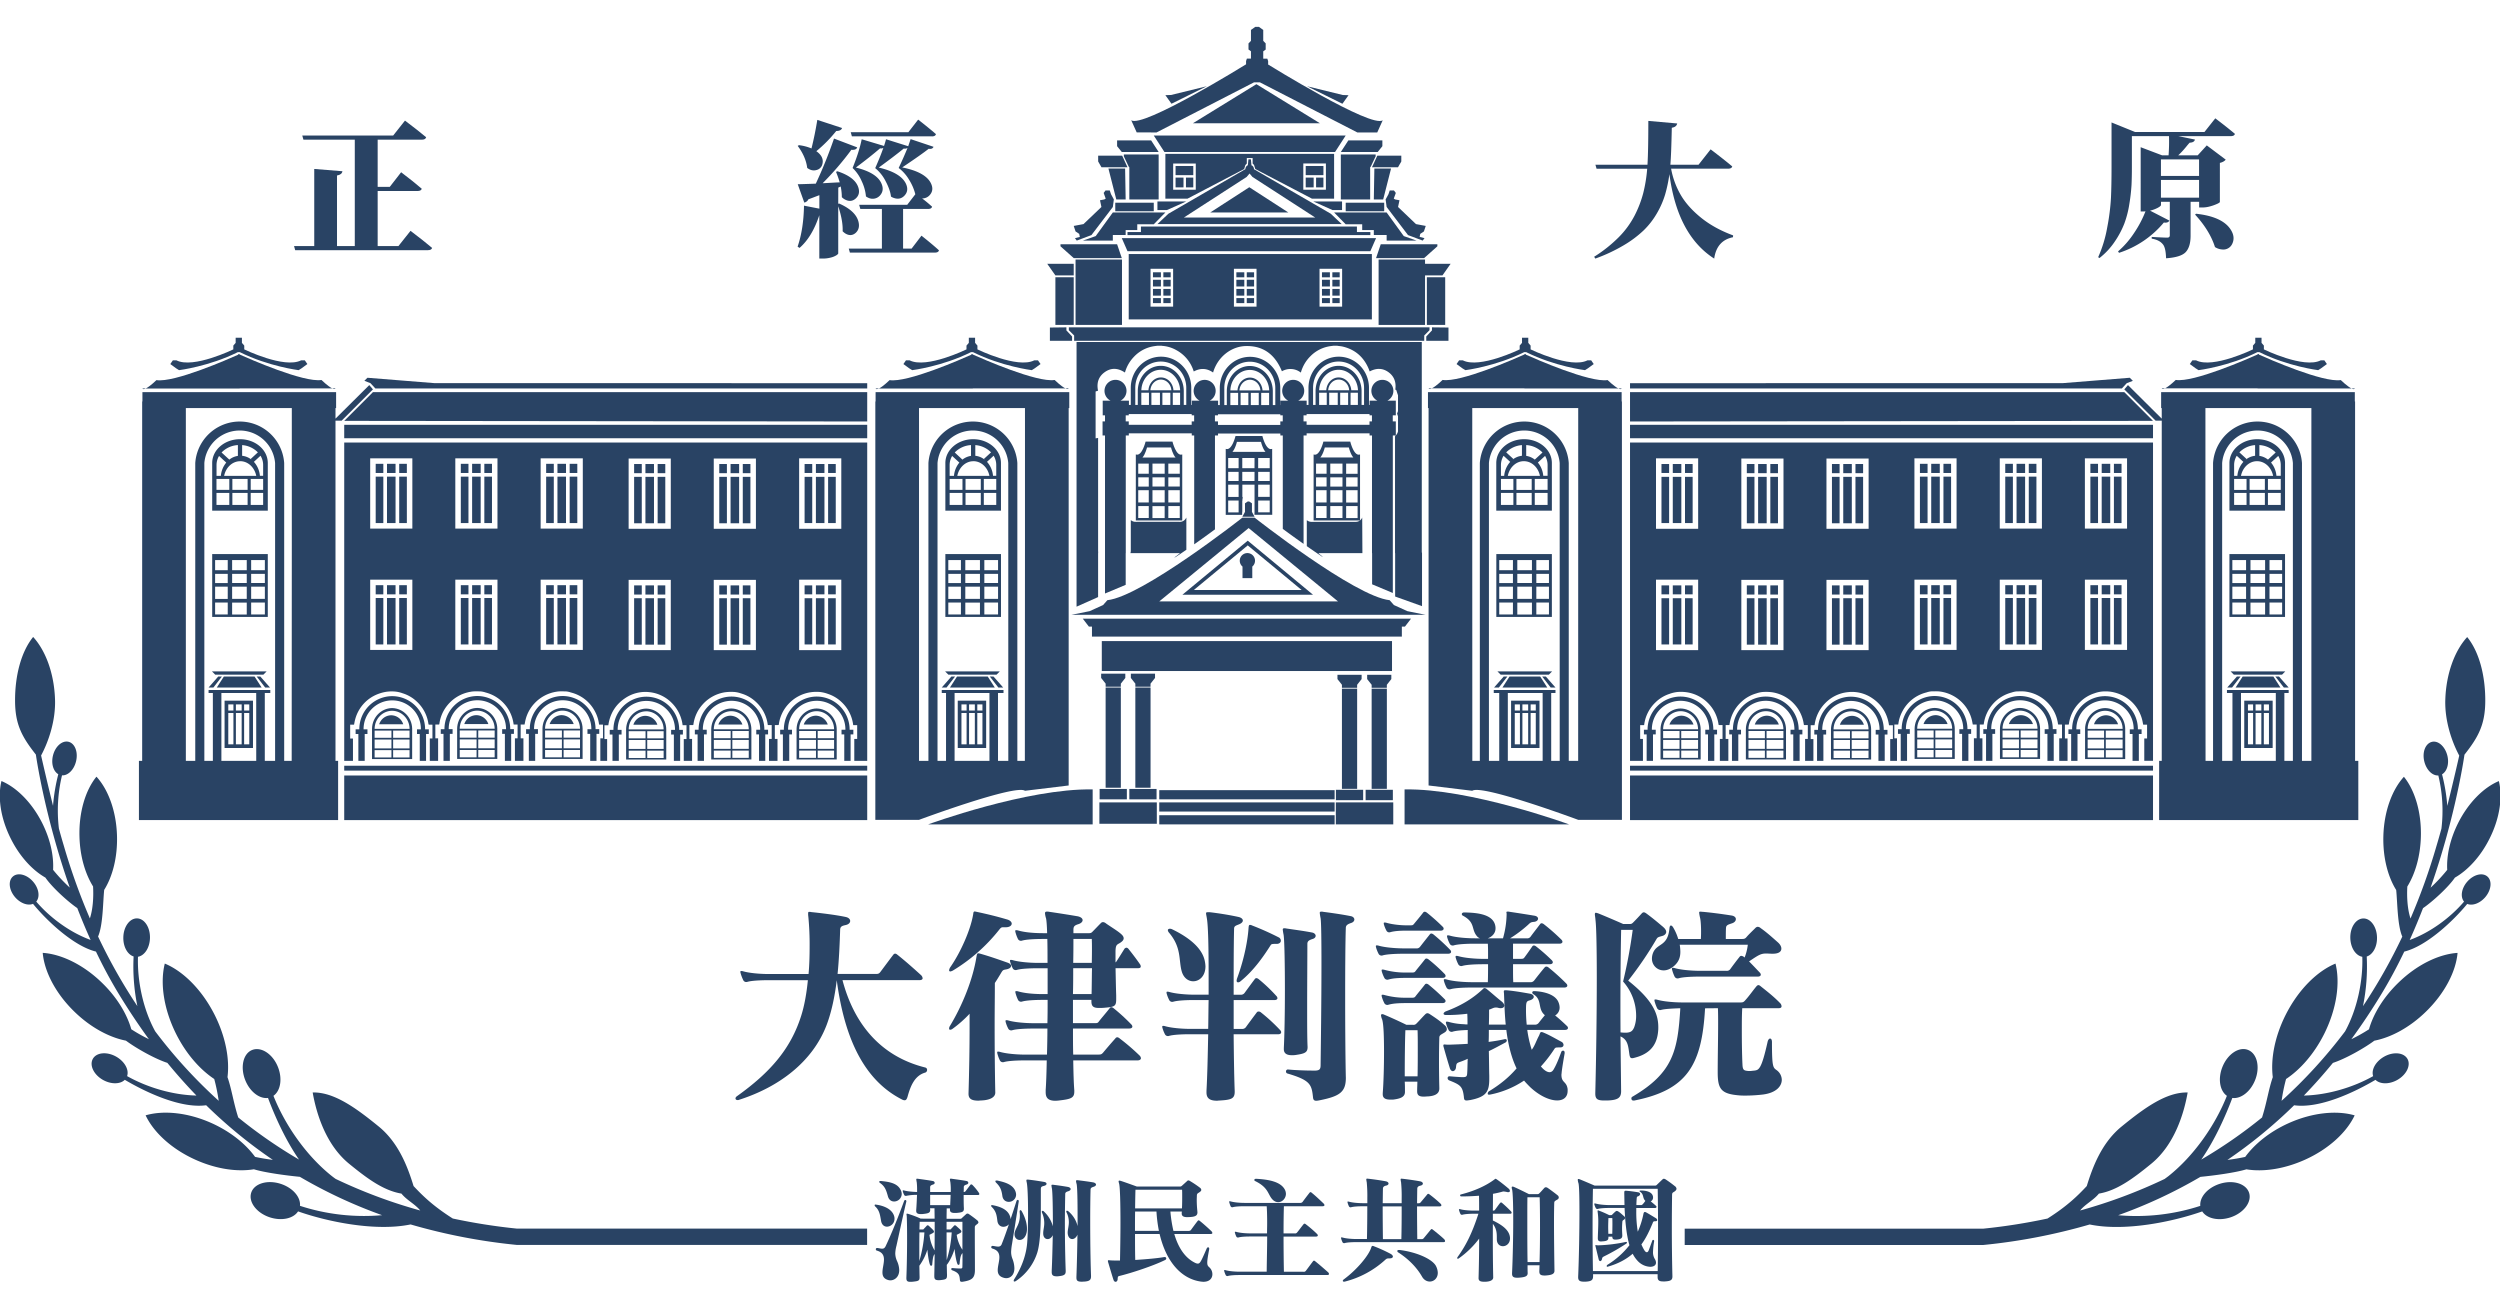 <svg id="레이어_1" data-name="레이어 1" xmlns="http://www.w3.org/2000/svg" viewBox="0 0 2574.65 1347.65"><defs><style>.cls-1{fill:#294364;}</style></defs><path class="cls-1" d="M466.32,1254.91c-20.91-13.23-31.63-24.09-40.4-33.44-5.91-19.18-15.16-44.4-35.79-61.25-23.93-19.52-46.29-35.62-68.11-35.14,3.75,21.54,13.48,53.72,37.35,73.29,18.78,15.35,35.53,27.76,54.07,30.87,5.45,6.8,13.82,10.61,19.38,17.42a530.52,530.52,0,0,1-87.06-32.5q-1.47-1-3.93-2.91c-26-20.64-48.12-52.12-60.21-82.72,7.29-5.1,9.43-17.55,4.63-29.65-5.31-13.39-17.2-21.19-26.51-17.56s-12.5,17.57-7.19,31c4.75,12,14.72,19.56,23.46,18.4,7.07,18.9,17.95,43.24,31.95,63.49a497.68,497.68,0,0,1-62.61-43.38c-5.09-15.91-6.63-28.71-11.06-41.53,2.36-18.68-2-41.77-13.27-64.2-13.08-25.87-32.34-44.88-51.3-52.76-5,19.93-1.26,46.72,11.75,72.65,10.26,20.37,24.42,36.45,39.16,46.22a190.81,190.81,0,0,1,4.6,22.47,513.49,513.49,0,0,1-65.3-71.42l-.34-.57c-12.12-22.29-18.31-51.24-17.48-76.35,6.8-1.19,12.11-9.28,12.34-19.35.26-11-5.7-20-13.29-20.17s-13.94,8.61-14.14,19.5c-.24,9.66,4.3,17.71,10.58,19.7a204.85,204.85,0,0,0,3.86,51.12A564.85,564.85,0,0,1,101,964.47c5.12-11.65,5-35.56,6.3-48,8.75-14,13.84-33.94,13.19-55.85-.75-25.34-9-47.5-21.15-60.75C88,813.8,81.11,836.46,81.85,861.8c.57,20,5.79,37.88,14,51.12.61,11.1-.16,23.41-3.28,32.92A639.59,639.59,0,0,1,65.73,871c-1.73-5.74-3.43-11.71-5.07-17.73a155.11,155.11,0,0,1,3.21-54.77c6.16.39,12.39-5.77,14.48-14.57,2.28-9.49-1.27-18.44-7.83-20s-13.75,4.85-16,14.34c-2,8.28.46,16.1,5.51,19.07a191.15,191.15,0,0,0-5.42,32.51c-6.46-26-11.45-48.12-12.28-51.81,7.8-14.54,15-36,14.35-57.31-.8-27-9.64-50.64-22.54-64.75-12,14.84-18.75,38.94-18.62,66,.11,24.15,7.13,37,21.42,55.12,0,0,8.74,62.52,34.92,137A168.22,168.22,0,0,1,54.67,895.8c.83-14.48-2.89-31.59-11.25-48.27C32.76,826.4,17,810.86,1.5,804.36c-4,16.32-1,38.25,9.67,59.44,9.18,18.36,22.27,32.43,35.59,40,6.7,9.83,23,24.73,32.83,31.42,4.23,10.86,8.74,21.8,13.73,32.8-21-7.63-41.75-22.79-56-39.53,4.06-4.75,2.73-13.57-3.18-20.42-6.38-7.43-15.67-9.87-20.82-5.42s-4.14,13.94,2.24,21.37c5.5,6.33,13.17,9,18.43,6.82C48.18,948.2,75.86,974.39,98.84,980c7,14.76,14.87,29.43,23.51,43.67,9.39,15.43,19.7,31.09,31,46.56A170.43,170.43,0,0,1,135.22,1060c-4.51-15.84-14.84-33-30.08-47.76C85.86,993.38,63,982.54,44,981.32c1.67,19.07,13.12,41.58,32.46,60.41,16.67,16.3,36,26.64,53.23,30,10.25,7.62,29.63,18.67,42.68,22.88,9.31,11.36,19.28,22.61,29.92,33.64h0c-24.2-.49-50.66-8.31-71.38-20,2.19-6.54-2.53-15.09-11.3-20.07-9.5-5.36-20.29-4.36-24,2.31s1,16.34,10.47,21.69c8.45,4.71,17.74,4.5,22.44-.12,22,13,57.67,29.8,83.8,26.19A496.59,496.59,0,0,0,281,1194.5c-6.12-.74-12.26-1.77-18.31-3.08-9.74-13.36-25.23-25.92-44.56-34.67-24.63-11.1-49.8-13.46-68.16-8.11,8.13,17.3,26.52,34.56,51.15,45.66,21.3,9.61,43,12.77,60.34,9.9,11.36,3.44,32.58,6.32,47.36,7.77a502.29,502.29,0,0,0,84.69,39.5,213.14,213.14,0,0,1-84.57-9.63c.86-8.87-7.28-18.5-19.7-22.59-13.72-4.52-27.38-.48-30.5,9s5.37,20.89,19.09,25.42c12.25,4,24.41,1.27,29.12-6.12,30.5,10.75,79.9,20.92,115.9,13.45a603.25,603.25,0,0,0,109.5,21.11H893v-16.81H532.38A610.31,610.31,0,0,1,466.32,1254.91Z"/><path class="cls-1" d="M2561.64,902.69c-5.15-4.45-14.44-2-20.82,5.42-5.91,6.85-7.24,15.67-3.18,20.42-14.26,16.74-35,31.9-56,39.53,5-11,9.5-21.94,13.73-32.8,9.83-6.69,26.13-21.59,32.83-31.42,13.32-7.61,26.41-21.68,35.59-40,10.71-21.19,13.71-43.12,9.67-59.44-15.51,6.5-31.26,22-41.92,43.17-8.36,16.68-12.08,33.79-11.25,48.27a168.22,168.22,0,0,1-17.15,18.36c26.18-74.47,34.92-137,34.92-137,14.29-18.1,21.31-31,21.42-55.12.13-27.11-6.6-51.21-18.62-66-12.9,14.11-21.74,37.75-22.54,64.75-.66,21.26,6.55,42.77,14.35,57.31-.83,3.69-5.82,25.84-12.28,51.81a191.15,191.15,0,0,0-5.42-32.51c5.05-3,7.49-10.79,5.51-19.07-2.29-9.49-9.43-16-16-14.34s-10.11,10.49-7.83,20c2.09,8.8,8.32,15,14.48,14.57a155.11,155.11,0,0,1,3.21,54.77c-1.64,6-3.34,12-5.07,17.73a639.59,639.59,0,0,1-26.79,74.84c-3.12-9.51-3.89-21.82-3.28-32.92,8.16-13.24,13.38-31.17,13.95-51.12.74-25.34-6.18-48-17.46-61.92-12.11,13.25-20.4,35.41-21.15,60.75-.65,21.91,4.44,41.83,13.19,55.85,1.31,12.43,1.18,36.34,6.3,48a564.85,564.85,0,0,1-40.49,71.63,204.85,204.85,0,0,0,3.86-51.12c6.28-2,10.82-10,10.58-19.7-.2-10.89-6.54-19.69-14.14-19.5S2420.23,955,2420.5,966c.23,10.07,5.54,18.16,12.34,19.35.83,25.11-5.36,54.06-17.48,76.35l-.34.57a513.49,513.49,0,0,1-65.3,71.42,190.81,190.81,0,0,1,4.6-22.47c14.74-9.77,28.9-25.85,39.16-46.22,13-25.93,16.73-52.72,11.75-72.65-19,7.88-38.22,26.89-51.3,52.76-11.27,22.43-15.63,45.52-13.27,64.2-4.43,12.82-6,25.62-11.06,41.53a497.68,497.68,0,0,1-62.61,43.38c14-20.25,24.88-44.59,32-63.49,8.74,1.16,18.71-6.37,23.46-18.4,5.31-13.39,2.13-27.21-7.19-31s-21.2,4.17-26.51,17.56c-4.8,12.1-2.66,24.55,4.63,29.65-12.09,30.6-34.22,62.08-60.21,82.72q-2.46,1.86-3.93,2.91a530.52,530.52,0,0,1-87.06,32.5c5.56-6.81,13.93-10.62,19.38-17.42,18.54-3.11,35.29-15.52,54.07-30.87,23.87-19.57,33.6-51.75,37.35-73.29-21.82-.48-44.18,15.62-68.11,35.14-20.63,16.85-29.88,42.07-35.79,61.25-8.77,9.35-19.49,20.21-40.4,33.44a610.1,610.1,0,0,1-66.07,10.42H1735v16.81h307.59a603.25,603.25,0,0,0,109.5-21.11c36,7.47,85.4-2.7,115.9-13.45,4.71,7.39,16.87,10.12,29.12,6.12,13.72-4.53,22.26-16,19.09-25.42s-16.78-13.55-30.5-9c-12.42,4.09-20.56,13.72-19.7,22.59a213.14,213.14,0,0,1-84.57,9.63,502.29,502.29,0,0,0,84.69-39.5c14.78-1.45,36-4.33,47.36-7.77,17.37,2.87,39-.29,60.34-9.9,24.63-11.1,43-28.36,51.15-45.66-18.36-5.35-43.53-3-68.16,8.11-19.33,8.75-34.82,21.31-44.56,34.67-6.05,1.31-12.19,2.34-18.31,3.08a496.59,496.59,0,0,0,68.68-56.27c26.13,3.61,61.81-13.2,83.8-26.19,4.7,4.62,14,4.83,22.44.12,9.5-5.35,14.21-15.08,10.47-21.69s-14.48-7.67-24-2.31c-8.77,5-13.49,13.53-11.3,20.07-20.72,11.67-47.18,19.49-71.38,20h0c10.64-11,20.61-22.28,29.92-33.64,13-4.21,32.43-15.26,42.68-22.88,17.22-3.32,36.56-13.66,53.23-30,19.34-18.83,30.79-41.34,32.46-60.41-19.05,1.22-41.87,12.06-61.15,30.94-15.24,14.79-25.57,31.92-30.08,47.76a170.43,170.43,0,0,1-18.17,10.21c11.34-15.47,21.65-31.13,31-46.56,8.64-14.24,16.46-28.91,23.51-43.67,23-5.61,50.66-31.8,64.86-49.12,5.26,2.19,12.93-.49,18.43-6.82C2565.78,916.63,2566.73,907.08,2561.64,902.69Z"/><path class="cls-1" d="M1003,635.33h27.87V570.62H973.59v64.71H1003Zm10.73-58.52h14.13V587.2h-14.13Zm0,14.17h14.13v9.43h-14.13Zm0,13.21h14.13v12.58h-14.13Zm0,16.36h14.13v12.26h-14.13Zm-19.59-43.74h15.07V587.2H994.12Zm0,14.17h15.07v9.43H994.12Zm0,13.21h15.07v12.58H994.12Zm-4.52,28.62h-13V620.55h13Zm0-16h-13V604.19h13Zm0-16.36h-13V591h13Zm0-13.21h-13V576.81h13Zm4.52,33.35h15.07v12.26H994.12Z"/><path class="cls-1" d="M939.44,381.21s30.89-3.79,60.58-18.57h2c29.7,14.78,60.59,18.57,60.59,18.57l3-1.89,6-4.4-2.62-3.8h-3.87c-17.32,8.8-58.51-11.3-58.51-11.3V355.9l-2.41-2.79v-5.32h-6.45v5.32l-2.41,2.79v3.92s-41.19,20.1-58.51,11.3H933l-2.62,3.8,6,4.4Z"/><path class="cls-1" d="M1100.57,400h-3.39C1098.79,400.74,1100.08,400.93,1100.57,400Z"/><path class="cls-1" d="M905.13,400.09h-3.39C902.23,401.07,903.51,400.88,905.13,400.09Z"/><path class="cls-1" d="M1001.86,400h95.32c-4.34-2.14-11.06-8.67-11.06-8.67-18.32,2.87-74.62-21.89-84.26-26.21v-.5l-.55.25-.87-.39v.78c-9.64,4.32-65.94,29.08-84.26,26.21,0,0-6.71,6.53-11,8.67h96.73Z"/><path class="cls-1" d="M1002.22,452.31c-15.81,0-28.63,11-28.63,24.54v49.08h57.26V476.85C1030.85,463.3,1018,452.31,1002.22,452.31Zm2.21,6.08a25.36,25.36,0,0,1,16.2,7.48l-7.29,6.72.84.9a18.58,18.58,0,0,0-9.75-4.09Zm-2,16.57c8.07,0,14.82,6.45,16.54,15.11H985.88C987.61,481.41,994.36,475,1002.43,475ZM1000,458.37v11.12a18.67,18.67,0,0,0-8.84,3.85L983.26,466A25.26,25.26,0,0,1,1000,458.37Zm-22,20.51a18.1,18.1,0,0,1,2.6-9.31l7.41,6.84a24.69,24.69,0,0,0-5.55,13.66H978ZM991.21,520H978V507.68h13.21Zm0-15.5H978V493.21h13.21Zm18.88,15.5H994.36V507.68h15.73Zm0-15.5H994.36V493.21h15.73ZM1026,520h-12.8V507.68H1026Zm0-15.5h-12.8V493.21H1026Zm0-14.47h-3.33a24.63,24.63,0,0,0-6.2-14.4l6.82-6.29a18.16,18.16,0,0,1,2.71,9.5Z"/><rect class="cls-1" x="354.5" y="437.49" width="538.61" height="13.84"/><polygon class="cls-1" points="893.11 403.86 384.07 403.86 354.5 433.44 893.11 434.07 893.11 403.86"/><polygon class="cls-1" points="386.59 400.09 893.11 400.09 893.11 394.63 447.27 394.56 378.41 389.04 375.26 392.19 381.56 394.63 386.59 400.09"/><path class="cls-1" d="M1125.29,813c-67.32-1.36-169.42,36-169.42,36h169.42Z"/><polygon class="cls-1" points="979.81 696.73 969.88 708.05 974.84 708.05 983.58 696.73 979.81 696.73"/><polygon class="cls-1" points="1019.41 696.73 1028.14 708.05 1033.11 708.05 1023.18 696.73 1019.41 696.73"/><polygon class="cls-1" points="1001.97 694.84 1001.97 694.84 1026.26 694.84 1029.69 691.42 1001.97 691.42 1001.02 691.42 973.3 691.42 976.73 694.84 1001.97 694.84"/><polygon class="cls-1" points="1001.49 696.73 1001.34 696.73 985.61 696.73 978.34 708.05 1001.34 708.05 1001.49 708.05 1024.49 708.05 1017.22 696.73 1001.49 696.73"/><path class="cls-1" d="M1055.58,814.39l45-5.46V420.22h.63V403.86H901.74v9.6h-.27V844.32h45S1045.64,807.47,1055.58,814.39ZM1019,783.56H983.09V713.72H1019Zm19.42,0h-10.61V713.72h5.67v-3.15H969.88v3.15h4.4v69.84h-8.77V476.85a36.56,36.56,0,0,1,72.86,0ZM946.46,420.22h109.12V564l-.12,219.56h-7.73V476.85a45.9,45.9,0,0,0-91.58,0V783.56h-9.69Z"/><path class="cls-1" d="M1015.6,721.58H986.34v48.77h29.26Zm-20.14,44.95h-5.3V734.3h5.3Zm0-34.77h-5.3V725.4h5.3Zm8.48,34.77H998V734.3h5.94Zm0-34.77H998V725.4h5.94Zm7.84,34.77h-5.3V734.3h5.3Zm0-34.77h-5.3V725.4h5.3Z"/><path class="cls-1" d="M247.92,635.33h27.87V570.62H218.53v64.71h29.39Zm10.73-58.52h14.13V587.2H258.65Zm0,14.17h14.13v9.43H258.65Zm0,13.21h14.13v12.58H258.65Zm0,16.36h14.13v12.26H258.65Zm-19.59-43.74h15.07V587.2H239.06Zm0,14.17h15.07v9.43H239.06Zm0,13.21h15.07v12.58H239.06Zm-4.52,28.62h-13V620.55h13Zm0-16h-13V604.19h13Zm0-16.36h-13V591h13Zm0-13.21h-13V576.81h13Zm4.52,33.35h15.07v12.26H239.06Z"/><path class="cls-1" d="M184.38,381.21s30.89-3.79,60.58-18.57h2c29.69,14.78,60.59,18.57,60.59,18.57l3-1.89,6-4.4-2.62-3.8h-3.87c-17.32,8.8-58.51-11.3-58.51-11.3V355.9l-2.41-2.79v-5.32h-6.45v5.32l-2.41,2.79v3.92s-41.2,20.1-58.52,11.3H178l-2.61,3.8,6,4.4Z"/><path class="cls-1" d="M345.51,400h-3.39C343.73,400.74,345,400.93,345.51,400Z"/><path class="cls-1" d="M150.07,400.09h-3.39C147.16,401.07,148.45,400.88,150.07,400.09Z"/><path class="cls-1" d="M246.8,400h95.32c-4.34-2.14-11.06-8.67-11.06-8.67-18.32,2.87-74.62-21.89-84.26-26.21v-.5l-.55.25-.87-.39v.78c-9.64,4.32-65.94,29.08-84.26,26.21,0,0-6.71,6.53-11.05,8.67H246.8Z"/><path class="cls-1" d="M348.21,783.56h-2.7V433.26h6.3L384.07,401l-3.77-4.41-34.79,34.56V420.22h.63V403.86H146.68v9.6h-.27v370.1h-3.33v61H348.21Zm-84.32,0H228V713.72h35.86Zm19.42,0H272.7V713.72h5.67v-3.15H214.81v3.15h4.41v69.84h-8.77V476.85a36.56,36.56,0,0,1,72.86,0ZM300.52,564l-.13,219.56h-7.72V476.85a45.9,45.9,0,0,0-91.58,0h0V783.56H191.4V420.22H300.52Z"/><path class="cls-1" d="M247.16,452.31c-15.81,0-28.63,11-28.63,24.54v49.08h57.26V476.85C275.79,463.3,263,452.31,247.16,452.31Zm2.2,6.08a25.36,25.36,0,0,1,16.21,7.48l-7.29,6.72.83.9a18.54,18.54,0,0,0-9.75-4.09Zm-2,16.57c8.07,0,14.82,6.45,16.54,15.11H230.82C232.55,481.41,239.3,475,247.37,475ZM245,458.37v11.12a18.67,18.67,0,0,0-8.84,3.85L228.19,466A25.31,25.31,0,0,1,245,458.37Zm-22,20.51a18.19,18.19,0,0,1,2.59-9.31l7.42,6.84a24.62,24.62,0,0,0-5.55,13.66h-4.46ZM236.15,520H222.94V507.68h13.21Zm0-15.5H222.94V493.21h13.21ZM255,520H239.3V507.68H255Zm0-15.5H239.3V493.21H255ZM271,520h-12.8V507.68H271Zm0-15.5h-12.8V493.21H271Zm0-14.47h-3.34a24.56,24.56,0,0,0-6.19-14.4l6.82-6.29a18.16,18.16,0,0,1,2.71,9.5Z"/><polygon class="cls-1" points="224.75 696.73 214.81 708.05 219.78 708.05 228.52 696.73 224.75 696.73"/><polygon class="cls-1" points="264.35 696.73 273.08 708.05 278.05 708.05 268.12 696.73 264.35 696.73"/><polygon class="cls-1" points="246.9 694.84 246.9 694.84 271.2 694.84 274.63 691.42 246.9 691.42 245.96 691.42 218.24 691.42 221.67 694.84 246.9 694.84"/><polygon class="cls-1" points="246.43 696.73 246.28 696.73 230.54 696.73 223.27 708.05 246.28 708.05 246.43 708.05 269.43 708.05 262.16 696.73 246.43 696.73"/><path class="cls-1" d="M260.54,721.58H231.28v48.77h29.26ZM240.4,766.53h-5.3V734.3h5.3Zm0-34.77h-5.3V725.4h5.3Zm8.48,34.77h-5.94V734.3h5.94Zm0-34.77h-5.94V725.4h5.94Zm7.84,34.77h-5.3V734.3h5.3Zm0-34.77h-5.3V725.4h5.3Z"/><rect class="cls-1" x="586.68" y="615.87" width="7.87" height="47.82"/><rect class="cls-1" x="574.1" y="602.66" width="8.81" height="9.44"/><rect class="cls-1" x="562.46" y="602.66" width="7.87" height="9.44"/><rect class="cls-1" x="574.1" y="615.87" width="8.81" height="47.82"/><rect class="cls-1" x="474.58" y="490.87" width="7.87" height="47.82"/><rect class="cls-1" x="474.58" y="477.66" width="7.87" height="9.44"/><rect class="cls-1" x="486.22" y="490.87" width="8.81" height="47.82"/><rect class="cls-1" x="562.46" y="615.87" width="7.87" height="47.82"/><rect class="cls-1" x="586.68" y="602.66" width="7.87" height="9.44"/><rect class="cls-1" x="664.7" y="616.08" width="8.81" height="47.82"/><rect class="cls-1" x="677.29" y="602.87" width="7.87" height="9.44"/><rect class="cls-1" x="486.22" y="477.66" width="8.81" height="9.44"/><rect class="cls-1" x="664.7" y="602.87" width="8.81" height="9.44"/><rect class="cls-1" x="562.46" y="490.87" width="7.87" height="47.82"/><rect class="cls-1" x="677.29" y="616.08" width="7.87" height="47.82"/><rect class="cls-1" x="562.46" y="477.66" width="7.87" height="9.44"/><rect class="cls-1" x="586.68" y="490.87" width="7.87" height="47.82"/><rect class="cls-1" x="574.1" y="477.66" width="8.81" height="9.44"/><rect class="cls-1" x="574.1" y="490.87" width="8.81" height="47.82"/><rect class="cls-1" x="586.68" y="477.66" width="7.87" height="9.44"/><rect class="cls-1" x="411.13" y="477.66" width="7.87" height="9.44"/><rect class="cls-1" x="398.55" y="477.66" width="8.81" height="9.44"/><rect class="cls-1" x="386.91" y="615.87" width="7.87" height="47.82"/><rect class="cls-1" x="411.13" y="490.87" width="7.87" height="47.82"/><rect class="cls-1" x="386.91" y="602.66" width="7.87" height="9.44"/><rect class="cls-1" x="411.13" y="602.66" width="7.87" height="9.44"/><rect class="cls-1" x="398.55" y="615.87" width="8.81" height="47.82"/><rect class="cls-1" x="411.13" y="615.87" width="7.87" height="47.82"/><rect class="cls-1" x="398.55" y="602.66" width="8.81" height="9.44"/><rect class="cls-1" x="474.58" y="602.66" width="7.87" height="9.44"/><rect class="cls-1" x="486.22" y="615.87" width="8.81" height="47.82"/><rect class="cls-1" x="498.8" y="490.87" width="7.87" height="47.82"/><rect class="cls-1" x="474.58" y="615.87" width="7.87" height="47.82"/><rect class="cls-1" x="398.55" y="490.87" width="8.81" height="47.82"/><rect class="cls-1" x="498.8" y="477.66" width="7.87" height="9.44"/><rect class="cls-1" x="498.8" y="615.87" width="7.87" height="47.82"/><rect class="cls-1" x="386.91" y="490.87" width="7.87" height="47.82"/><rect class="cls-1" x="386.91" y="477.66" width="7.87" height="9.44"/><rect class="cls-1" x="498.8" y="602.66" width="7.87" height="9.44"/><rect class="cls-1" x="486.22" y="602.66" width="8.81" height="9.44"/><rect class="cls-1" x="740.74" y="491.08" width="7.87" height="47.82"/><rect class="cls-1" x="752.38" y="477.87" width="8.81" height="9.44"/><rect class="cls-1" x="752.38" y="491.08" width="8.81" height="47.82"/><rect class="cls-1" x="740.74" y="477.87" width="7.87" height="9.44"/><rect class="cls-1" x="653.06" y="602.87" width="7.87" height="9.44"/><rect class="cls-1" x="852.84" y="491.08" width="7.87" height="47.61"/><rect class="cls-1" x="764.96" y="477.87" width="7.87" height="9.44"/><rect class="cls-1" x="764.96" y="491.08" width="7.87" height="47.82"/><rect class="cls-1" x="852.84" y="616.08" width="7.87" height="47.61"/><rect class="cls-1" x="852.84" y="477.87" width="7.87" height="9.23"/><rect class="cls-1" x="840.26" y="602.87" width="8.81" height="9.23"/><rect class="cls-1" x="828.62" y="616.08" width="7.87" height="47.61"/><rect class="cls-1" x="828.62" y="491.08" width="7.87" height="47.61"/><rect class="cls-1" x="828.62" y="602.87" width="7.87" height="9.23"/><rect class="cls-1" x="840.26" y="616.08" width="8.81" height="47.61"/><rect class="cls-1" x="740.74" y="616.08" width="7.87" height="47.82"/><rect class="cls-1" x="852.84" y="602.87" width="7.87" height="9.23"/><rect class="cls-1" x="828.62" y="477.87" width="7.87" height="9.23"/><rect class="cls-1" x="664.7" y="477.87" width="8.81" height="9.44"/><rect class="cls-1" x="840.26" y="477.87" width="8.81" height="9.23"/><rect class="cls-1" x="653.06" y="477.87" width="7.87" height="9.44"/><rect class="cls-1" x="677.29" y="491.08" width="7.87" height="47.82"/><path class="cls-1" d="M354.5,708.06v75.56a3.21,3.21,0,0,1,.63-.06h8.38v-23h-2.89V746.34h4c.35-1.72.58-3.31,1-4.86a38.47,38.47,0,0,1,19.2-24.72,42.66,42.66,0,0,1,12.71-4.27,39.36,39.36,0,0,1,9.75-.25,31.74,31.74,0,0,1,7.53,1.79,36.94,36.94,0,0,1,14.74,8.79,38.34,38.34,0,0,1,11.68,22.73c.09.61.31.74.85.73,1.08,0,2.15,0,3.27,0V760.5h-2.72v23.06h8.56V760.39h-2.85v-14.2c1.13,0,2.23,0,3.33,0,.51,0,.73-.09.81-.67a37.88,37.88,0,0,1,8.29-19.18,39,39,0,0,1,24-13.93c3.42-.63,6.81-.39,10.2-.36a22.37,22.37,0,0,1,5.19,1.14,38.81,38.81,0,0,1,28.69,32c0,.32.12.64.18,1h4v14.2h-2.73v23.18h8.76v-23.2h-2.84V746.2h4c.36-1.77.64-3.48,1.07-5.14a37.91,37.91,0,0,1,8.82-16.34,39.11,39.11,0,0,1,23.11-12.38c3.27-.56,6.51-.3,9.75-.28a20.57,20.57,0,0,1,5,1.11,38.28,38.28,0,0,1,24.61,19.22,36.8,36.8,0,0,1,4.26,13c0,.27.1.53.16.84h4v14.18h-2.74v23.2h7V761.15h-2.77V746.89h4c1.71-11.85,7.38-21.22,17.3-27.87A36.93,36.93,0,0,1,669,712.85a37.7,37.7,0,0,1,22.85,11.08A39,39,0,0,1,703,746.86h4v14.25h-2.81v22.45h8.55V761H710V746.72c1.14,0,2.24,0,3.33,0,.53,0,.72-.14.8-.7a38.08,38.08,0,0,1,9.5-20.55,38.74,38.74,0,0,1,23.25-12.56,49.5,49.5,0,0,1,9.8-.25,27.75,27.75,0,0,1,6.38,1.45A37.43,37.43,0,0,1,778.64,723a38.46,38.46,0,0,1,12,23.07c0,.15,0,.3.07.44a.84.84,0,0,0,.11.19h3.93V761h-2.78v22.61h8.75V761h-2.75V746.72c1.11,0,2.19,0,3.26,0,.55,0,.77-.12.86-.72a38.15,38.15,0,0,1,9.86-20.92,38.72,38.72,0,0,1,23-12.17,42.13,42.13,0,0,1,9.71-.23,34.48,34.48,0,0,1,8,1.94,36.77,36.77,0,0,1,14.24,8.63,38.5,38.5,0,0,1,11.7,22.88c0,.15,0,.3.09.65h4.09V761H879.8v22.58h13.31V455.74H354.5ZM823,544.35V472h43.42v72.57H823Zm0,125V597h43.42v72.57H823ZM735.07,472.2h43.42v72.36H735.07Zm0,125h43.42v72.36H735.07Zm-87.67-125h43.42v72.36H647.4Zm0,125h43.42v72.36H647.4ZM556.79,472h43.42v72.36H556.79Zm0,125h43.42v72.36H556.79ZM468.91,472h43.42v72.36H468.91Zm0,125h43.42v72.36H468.91ZM381.24,472h43.42v72.36H381.24Zm0,125h43.42v72.36H381.24Z"/><rect class="cls-1" x="653.06" y="616.08" width="7.87" height="47.82"/><rect class="cls-1" x="653.06" y="491.08" width="7.87" height="47.82"/><rect class="cls-1" x="677.29" y="477.87" width="7.87" height="9.44"/><rect class="cls-1" x="664.7" y="491.08" width="8.81" height="47.82"/><rect class="cls-1" x="752.38" y="616.08" width="8.81" height="47.82"/><rect class="cls-1" x="752.38" y="602.87" width="8.81" height="9.44"/><rect class="cls-1" x="740.74" y="602.87" width="7.87" height="9.44"/><rect class="cls-1" x="764.96" y="616.08" width="7.87" height="47.82"/><rect class="cls-1" x="840.26" y="491.08" width="8.81" height="47.61"/><rect class="cls-1" x="764.96" y="602.87" width="7.87" height="9.44"/><rect class="cls-1" x="354.5" y="798.66" width="538.61" height="45.93"/><path class="cls-1" d="M491.28,736.53a13.28,13.28,0,0,0-13.13,9.17h24.78A13.27,13.27,0,0,0,491.28,736.53Z"/><path class="cls-1" d="M664,737.21a13.16,13.16,0,0,0-11.71,9.16H677A13.3,13.3,0,0,0,664,737.21Z"/><path class="cls-1" d="M577.67,736.52a13.26,13.26,0,0,0-11.59,9.19h24.74A13.24,13.24,0,0,0,577.67,736.52Z"/><path class="cls-1" d="M402.9,736.63a13.2,13.2,0,0,0-12.38,9.23h24.73A13.15,13.15,0,0,0,402.9,736.63Z"/><path class="cls-1" d="M840.36,737.05a13.4,13.4,0,0,0-12.63,9.14h24.75A13.34,13.34,0,0,0,840.36,737.05Z"/><path class="cls-1" d="M752,737.06a13.33,13.33,0,0,0-12.18,9.14h24.76A13.33,13.33,0,0,0,752,737.06Z"/><path class="cls-1" d="M438.78,783.56V755.89h2.83v-4.81H437.8A34,34,0,0,0,404,716.94h-.17a34,34,0,0,0-33.78,34.14h-3.81v4.81h2.83v27.67h6.53V755.89h2.83v-4.81h-4c0-.08,0-.15,0-.22a29.46,29.46,0,0,1,29.38-29.55h.27a29.46,29.46,0,0,1,29.38,29.55c0,.07,0,.14,0,.22h-4v4.81h2.83v27.67Z"/><path class="cls-1" d="M404,729.2h0Z"/><path class="cls-1" d="M403.54,729.21h0Z"/><path class="cls-1" d="M383.13,750.48v31.24h41.34V750.48c-.19-11.64-9.27-21-20.52-21.26h-.3C392.4,729.44,383.32,738.84,383.13,750.48Zm20,29.6H385.81v-7.56h17.34Zm0-9.31H385.81v-9.19h17.34Zm0-10.94H385.81v-7.44h17.34Zm18.64,20.25h-16.9v-7.56h16.9Zm0-9.31h-16.9v-9.19h16.9Zm0-10.94h-16.9v-7.44h16.9ZM403.8,732c9.87.07,17.86,8.3,18,18.5v.16h-36v-.16C385.94,740.28,393.93,732.05,403.8,732Z"/><path class="cls-1" d="M526.44,783.56V755.75h2.83v-4.81h-3.81a34,34,0,0,0-33.78-34.14h-.16a34,34,0,0,0-33.79,34.14h-3.81v4.81h2.83v27.81h6.53V755.75h2.83v-4.81h-4c0-.07,0-.15,0-.22a29.46,29.46,0,0,1,29.38-29.54h.27a29.45,29.45,0,0,1,29.38,29.54v.22h-4v4.81h2.82v27.81Z"/><path class="cls-1" d="M491.67,729.07h0Z"/><path class="cls-1" d="M491.21,729.07h0Z"/><path class="cls-1" d="M470.79,750.34v31.24h41.35V750.34c-.2-11.64-9.27-21-20.52-21.26h-.31C480.06,729.3,471,738.7,470.79,750.34Zm20,29.6H473.47v-7.55h17.34Zm0-9.3H473.47v-9.19h17.34Zm0-10.95H473.47v-7.44h17.34Zm18.64,20.25h-16.9v-7.55h16.9Zm0-9.3h-16.9v-9.19h16.9Zm0-10.95h-16.9v-7.44h16.9Zm-18-27.84c9.87.06,17.87,8.3,18,18.49v.16h-36v-.16C473.6,740.15,481.59,731.91,491.46,731.85Z"/><path class="cls-1" d="M614.32,783.56V755.75h2.83v-4.81h-3.81a34,34,0,0,0-33.78-34.14h-.16a34,34,0,0,0-33.79,34.14H541.8v4.81h2.83v27.81h6.53V755.75H554v-4.81h-4c0-.07,0-.15,0-.22a29.46,29.46,0,0,1,29.38-29.54h.27A29.45,29.45,0,0,1,609,750.72v.22h-4v4.81h2.83v27.81Z"/><path class="cls-1" d="M579.55,729.07h0Z"/><path class="cls-1" d="M579.09,729.07h0Z"/><path class="cls-1" d="M558.67,750.34v31.24H600V750.34c-.2-11.64-9.27-21-20.52-21.26h-.31C567.94,729.3,558.87,738.7,558.67,750.34Zm20,29.6H561.35v-7.55h17.34Zm0-9.3H561.35v-9.19h17.34Zm0-10.95H561.35v-7.44h17.34Zm18.65,20.25H580.43v-7.55h16.91Zm0-9.3H580.43v-9.19h16.91Zm0-10.95H580.43v-7.44h16.91Zm-18-27.84c9.87.06,17.87,8.3,18,18.49v.16h-36v-.16C561.48,740.15,569.47,731.91,579.34,731.85Z"/><path class="cls-1" d="M700.46,783.56V756.45h2.83v-4.81h-3.81A34,34,0,0,0,665.7,717.5h-.17a34,34,0,0,0-33.78,34.14h-3.81v4.81h2.83v27.11h6.53V756.45h2.83v-4.81h-4c0-.08,0-.15,0-.22a29.47,29.47,0,0,1,29.38-29.55h.27a29.46,29.46,0,0,1,29.38,29.55c0,.07,0,.14,0,.22h-4v4.81h2.83v27.11Z"/><path class="cls-1" d="M665.68,729.77h0Z"/><path class="cls-1" d="M665.23,729.77h0Z"/><path class="cls-1" d="M644.81,751v31.24h41.34V751c-.19-11.64-9.27-21-20.52-21.26h-.3C654.08,730,645,739.4,644.81,751Zm20,29.6H647.49v-7.55h17.34Zm0-9.31H647.49v-9.19h17.34Zm0-10.94H647.49V753h17.34Zm18.64,20.25h-16.9v-7.55h16.9Zm0-9.31h-16.9v-9.19h16.9Zm0-10.94h-16.9V753h16.9Zm-18-27.85c9.87.07,17.86,8.3,18,18.5v.16h-36V751C647.62,740.84,655.61,732.61,665.48,732.54Z"/><path class="cls-1" d="M788.12,783.56V756.32H791V751.5h-3.81a34,34,0,0,0-33.78-34.14h-.16a34,34,0,0,0-33.79,34.14H715.6v4.82h2.83v27.24H725V756.32h2.83V751.5h-4c0-.07,0-.14,0-.22a29.46,29.46,0,0,1,29.38-29.54h.27a29.45,29.45,0,0,1,29.38,29.54v.22h-4v4.82h2.83v27.24Z"/><path class="cls-1" d="M753.35,729.63h0Z"/><path class="cls-1" d="M752.89,729.63h0Z"/><path class="cls-1" d="M732.47,750.91v31.23h41.35V750.91c-.2-11.65-9.27-21-20.52-21.27H753C741.74,729.86,732.67,739.26,732.47,750.91Zm20,29.59H735.15V773h17.34Zm0-9.3H735.15V762h17.34Zm0-10.94H735.15v-7.45h17.34Zm18.64,20.24h-16.9V773h16.9Zm0-9.3h-16.9V762h16.9Zm0-10.94h-16.9v-7.45h16.9Zm-18-27.85c9.87.06,17.87,8.3,18,18.5v.15h-36v-.15C735.28,740.71,743.27,732.47,753.14,732.41Z"/><path class="cls-1" d="M876,783.56V756.32h2.83V751.5H875a34.05,34.05,0,0,0-33.79-34.14h-.16a34,34,0,0,0-33.79,34.14h-3.81v4.82h2.83v27.24h6.53V756.32h2.83V751.5h-4v-.22A29.45,29.45,0,0,1,841,721.74h.28a29.45,29.45,0,0,1,29.37,29.54v.22h-4v4.82h2.83v27.24Z"/><path class="cls-1" d="M841.23,729.63h0Z"/><path class="cls-1" d="M840.77,729.63h0Z"/><path class="cls-1" d="M820.35,750.91v31.23H861.7V750.91c-.2-11.65-9.27-21-20.52-21.27h-.31C829.62,729.86,820.55,739.26,820.35,750.91Zm20,29.59H823V773h17.34Zm0-9.3H823V762h17.34Zm0-10.94H823v-7.45h17.34ZM859,780.5H842.11V773H859Zm0-9.3H842.11V762H859Zm0-10.94H842.11v-7.45H859Zm-18-27.85c9.87.06,17.87,8.3,18,18.5v.15H823v-.15C823.16,740.71,831.15,732.47,841,732.41Z"/><rect class="cls-1" x="354.5" y="788.6" width="538.61" height="5.03"/><rect class="cls-1" x="1138.64" y="708.06" width="15.67" height="103.19"/><polygon class="cls-1" points="1158.92 693.79 1147.01 693.79 1145.94 693.79 1134.03 693.79 1134.03 698.2 1138.66 704.07 1138.66 707.22 1145.94 707.22 1147.01 707.22 1154.3 707.22 1154.3 704.07 1158.92 698.2 1158.92 693.79"/><rect class="cls-1" x="1412.6" y="709.21" width="15.67" height="103.19"/><polygon class="cls-1" points="1432.87 694.95 1420.96 694.95 1419.89 694.95 1407.98 694.95 1407.98 699.35 1412.61 705.22 1412.61 708.37 1419.89 708.37 1420.96 708.37 1428.25 708.37 1428.25 705.22 1432.87 699.35 1432.87 694.95"/><rect class="cls-1" x="1406.4" y="813.38" width="28.05" height="10.7"/><polygon class="cls-1" points="1412.95 172.27 1439.75 172.27 1443.15 166.29 1443.15 160.31 1418.43 160.31 1412.95 172.27"/><polygon class="cls-1" points="1415.4 173.53 1414.84 205.41 1424.49 205.41 1432.6 173.53 1415.4 173.53"/><polygon class="cls-1" points="1441.27 206.25 1436.86 205.41 1435.39 204.57 1437.49 198.7 1435.6 196.18 1431.2 196.18 1429.94 199.96 1427 205.41 1428.05 213.17 1450.07 242.11 1465.17 247.78 1467.06 245.26 1462.03 244 1462.66 240.85 1466.43 238.34 1468.32 232.67 1458.25 230.79 1439.8 213.17 1441.27 206.25"/><rect class="cls-1" x="1086.91" y="285.53" width="18.88" height="49.08"/><rect class="cls-1" x="1107.67" y="267.28" width="47.82" height="67.33"/><rect class="cls-1" x="1469.47" y="285.53" width="18.88" height="49.08"/><polygon class="cls-1" points="1104.11 350.97 1104.11 346.56 1098.24 340.27 1098.24 337.12 1080.2 337.33 1081.25 337.33 1081.25 350.97 1104.11 350.97"/><polygon class="cls-1" points="1491.72 337.33 1492.76 337.33 1474.73 337.12 1474.73 340.27 1468.85 346.56 1468.85 350.97 1491.72 350.97 1491.72 337.33"/><path class="cls-1" d="M1191.08,136.4l100.33-51.59,6.15,0,100.32,51.6h20.49l5.66-12.59c-11.32,8.81-118.29-57.53-118.29-57.53h-11v0H1306V62.93l-.84-2.52h-4.2V52.86l2.52-1.82V44.68l-2.52-2.59V30.83l-4.4-3.14h-3.85l-4.4,3.14V42.09l-2.52,2.59V51l2.52,1.82v7.55h-4.19l-.84,2.52v3.35s-107,66.35-118.3,57.54l5.67,12.58Z"/><polygon class="cls-1" points="1242.89 88.79 1206.04 97.81 1200.17 98.02 1206.46 106.83 1242.89 88.79"/><polygon class="cls-1" points="1388.8 98.06 1382.92 97.85 1346.08 88.83 1382.5 106.86 1388.8 98.06"/><polygon class="cls-1" points="1293.92 86.69 1228.48 126.97 1359.36 126.97 1293.92 86.69"/><path class="cls-1" d="M1192,230.79H1381.8l-11.32-10.7-79.08-45.82s0-.07,0-.11a4.41,4.41,0,0,0-3-4.17l.4-.07-.55-5.83h-2.52l-.61,6.08a4.4,4.4,0,0,0-2.53,4l-79.28,45.93Zm91.87-48.56,3-3.55,3,3.55,64.68,41.83H1219.18Z"/><polygon class="cls-1" points="1286.6 192.82 1246.38 218.83 1326.82 218.83 1286.6 192.82"/><polygon class="cls-1" points="1423.65 150.56 1423.65 144.58 1388.62 144.58 1380.86 156.54 1418.82 156.54 1423.65 150.56"/><polygon class="cls-1" points="1193.25 156.54 1185.49 144.58 1150.46 144.58 1150.46 150.56 1155.29 156.54 1193.25 156.54"/><polygon class="cls-1" points="1199.19 156.54 1282.7 156.54 1291.41 156.54 1374.92 156.54 1385.89 139.55 1291.41 139.55 1282.7 139.55 1188.21 139.55 1199.19 156.54"/><polygon class="cls-1" points="1161.16 172.27 1155.68 160.31 1130.95 160.31 1130.95 166.29 1134.36 172.27 1161.16 172.27"/><polygon class="cls-1" points="1157.38 159.06 1157.38 161.01 1162.42 171.64 1163.05 172.27 1163.05 205.41 1193.25 205.41 1193.25 159.06 1163.05 159.06 1157.38 159.06"/><polygon class="cls-1" points="1159.27 205.41 1158.71 173.53 1141.51 173.53 1149.62 205.41 1159.27 205.41"/><rect class="cls-1" x="1148.57" y="208.76" width="39.64" height="8.81"/><polygon class="cls-1" points="1191.99 216.31 1201.85 216.31 1221.56 207.5 1191.99 207.5 1191.99 216.31"/><polygon class="cls-1" points="1111.45 240.85 1112.08 244 1107.05 245.26 1108.93 247.78 1124.03 242.11 1146.06 213.17 1147.11 205.41 1144.17 199.96 1142.91 196.18 1138.51 196.18 1136.62 198.7 1138.72 204.57 1137.25 205.41 1132.84 206.25 1134.31 213.17 1115.85 230.79 1105.79 232.67 1107.67 238.34 1111.45 240.85"/><polygon class="cls-1" points="1128.44 243.14 1115.22 247.78 1146.06 247.78 1146.06 241.99 1159.27 241.99 1159.27 236.97 1171.22 236.97 1171.22 230.99 1188.21 230.99 1200.17 218.83 1146.06 218.83 1128.44 243.14"/><polygon class="cls-1" points="1416.72 159.06 1411.06 159.06 1380.86 159.06 1380.86 205.41 1411.06 205.41 1411.06 172.27 1411.69 171.64 1416.72 161.01 1416.72 159.06"/><rect class="cls-1" x="1385.89" y="208.76" width="39.64" height="8.81"/><polygon class="cls-1" points="1372.26 216.31 1382.12 216.31 1382.12 207.5 1352.55 207.5 1372.26 216.31"/><polygon class="cls-1" points="1458.88 247.78 1445.67 243.14 1428.05 218.83 1373.94 218.83 1385.89 230.99 1402.88 230.99 1402.88 236.97 1414.84 236.97 1414.84 241.99 1428.05 241.99 1428.05 247.78 1458.88 247.78"/><polygon class="cls-1" points="1105.79 283.64 1105.79 271.69 1103.9 271.69 1078.52 271.69 1086.91 283.64 1105.79 283.64"/><polygon class="cls-1" points="1155.29 265.81 1150.46 251.55 1092.15 251.55 1092.15 253.65 1105.79 265.81 1155.29 265.81"/><polygon class="cls-1" points="1467.59 271.69 1467.59 267.28 1419.77 267.28 1419.77 334.61 1467.59 334.61 1467.59 283.64 1485.53 283.64 1493.92 271.69 1468.54 271.69 1467.59 271.69"/><polygon class="cls-1" points="1417.15 265.81 1466.65 265.81 1480.29 253.65 1480.29 251.55 1421.98 251.55 1417.15 265.81"/><polygon class="cls-1" points="1285.84 258.68 1286.6 258.68 1411.28 258.68 1417.15 245.26 1286.6 245.26 1285.84 245.26 1155.29 245.26 1161.16 258.68 1285.84 258.68"/><polygon class="cls-1" points="1175 238.97 1161.16 238.97 1161.16 242.11 1175 242.11 1286.07 242.11 1286.37 242.11 1397.44 242.11 1411.28 242.11 1411.28 238.97 1397.44 238.97 1397.44 233.3 1286.37 233.3 1286.07 233.3 1175 233.3 1175 238.97"/><polygon class="cls-1" points="1472.21 337.12 1286.6 337.12 1286.36 337.12 1100.75 337.12 1100.75 340.06 1106.21 345.51 1106.21 350.97 1286.36 350.97 1286.6 350.97 1466.76 350.97 1466.76 345.51 1472.21 340.06 1472.21 337.12"/><rect class="cls-1" x="1221.37" y="182.9" width="7.55" height="10.07"/><rect class="cls-1" x="1210.67" y="182.9" width="8.18" height="10.07"/><rect class="cls-1" x="1210.67" y="170.94" width="18.25" height="9.44"/><rect class="cls-1" x="1344.7" y="170.94" width="18.25" height="9.44"/><rect class="cls-1" x="1344.7" y="182.9" width="8.18" height="10.07"/><rect class="cls-1" x="1355.39" y="182.9" width="7.55" height="10.07"/><path class="cls-1" d="M1286.48,158.43h-86.31v46.14H1223l58.31-30.5,1.26-4.16,1.47-1.48v-5.65h6v5.65l1.47,1.48,1.26,4.16,58.31,30.5h22.86V158.43h-87.46Zm-55,37h-23.28V168.42h23.28Zm110.74-27.06h23.28v27.06h-23.28Z"/><rect class="cls-1" x="1273.28" y="280.42" width="8.18" height="5.18"/><rect class="cls-1" x="1187.39" y="306.99" width="8.18" height="5.18"/><rect class="cls-1" x="1283.98" y="288.12" width="7.55" height="6.92"/><rect class="cls-1" x="1187.39" y="297.55" width="8.18" height="6.92"/><rect class="cls-1" x="1283.98" y="306.99" width="7.55" height="5.18"/><rect class="cls-1" x="1283.98" y="297.55" width="7.55" height="6.92"/><rect class="cls-1" x="1283.98" y="280.42" width="7.55" height="5.18"/><rect class="cls-1" x="1198.09" y="288.12" width="7.55" height="6.92"/><rect class="cls-1" x="1198.09" y="297.55" width="7.55" height="6.92"/><rect class="cls-1" x="1198.09" y="280.42" width="7.55" height="5.18"/><rect class="cls-1" x="1198.09" y="306.99" width="7.55" height="5.18"/><rect class="cls-1" x="1187.39" y="280.42" width="8.18" height="5.18"/><rect class="cls-1" x="1187.39" y="288.12" width="8.18" height="6.92"/><rect class="cls-1" x="1361.44" y="306.99" width="8.18" height="5.18"/><rect class="cls-1" x="1372.14" y="297.55" width="7.55" height="6.92"/><rect class="cls-1" x="1372.14" y="306.99" width="7.55" height="5.18"/><rect class="cls-1" x="1361.44" y="288.12" width="8.18" height="6.92"/><rect class="cls-1" x="1361.44" y="280.42" width="8.18" height="5.18"/><path class="cls-1" d="M1162.42,261.62v67.32h250.42V261.62H1162.42Zm45.74,54.18h-23.28v-39h23.28Zm150.76-39h23.29v39h-23.29Zm-64.87,39h-23.29v-39h23.29Z"/><rect class="cls-1" x="1273.28" y="288.12" width="8.18" height="6.92"/><rect class="cls-1" x="1361.44" y="297.55" width="8.18" height="6.92"/><rect class="cls-1" x="1273.28" y="306.99" width="8.18" height="5.18"/><rect class="cls-1" x="1372.14" y="288.12" width="7.55" height="6.92"/><rect class="cls-1" x="1273.28" y="297.55" width="8.18" height="6.92"/><rect class="cls-1" x="1372.14" y="280.42" width="7.55" height="5.18"/><path class="cls-1" d="M1449.38,629.4l-13.85-6.29-4.4-5c-35.87-3.78-139.06-85-139.06-85h-12.58s-103.19,81.17-139.06,85l-4.4,5-13.85,6.29-18.87,3.78h364.94Zm-255.46-10.06,92-75.51,92,75.51Z"/><path class="cls-1" d="M1217.71,612.49h134.5L1285,556.81Zm11.77-4.88L1285,561.68l55.48,45.93Z"/><path class="cls-1" d="M1276.78,577.49a7.84,7.84,0,0,0,2.83,6v11.9h10.07v-11.9a7.86,7.86,0,1,0-12.9-6Z"/><polygon class="cls-1" points="1286.51 516.46 1285.77 516.46 1285.72 516.46 1284.98 516.46 1282.16 518.35 1282.16 527.15 1279.45 532.19 1285.72 532.19 1285.77 532.19 1292.04 532.19 1289.33 527.15 1289.33 518.35 1286.51 516.46"/><polygon class="cls-1" points="1453.15 637.16 1284.86 637.16 1283.42 637.16 1115.13 637.16 1121.42 645.34 1124.57 645.34 1124.57 655.62 1283.42 655.62 1284.86 655.62 1443.71 655.62 1443.71 645.34 1446.86 645.34 1453.15 637.16"/><rect class="cls-1" x="1134.7" y="660.23" width="298.88" height="30.83"/><rect class="cls-1" x="1169.24" y="708.06" width="15.67" height="103.19"/><rect class="cls-1" x="1163.05" y="812.51" width="28.05" height="10.7"/><polygon class="cls-1" points="1189.52 693.79 1177.6 693.79 1176.54 693.79 1164.62 693.79 1164.62 698.2 1169.25 704.07 1169.25 707.22 1176.54 707.22 1177.6 707.22 1184.89 707.22 1184.89 704.07 1189.52 698.2 1189.52 693.79"/><rect class="cls-1" x="1132.45" y="812.51" width="28.05" height="10.7"/><rect class="cls-1" x="1382" y="709.21" width="15.67" height="103.19"/><polygon class="cls-1" points="1402.28 694.95 1390.37 694.95 1389.3 694.95 1377.39 694.95 1377.39 699.35 1382.01 705.22 1382.01 708.37 1389.3 708.37 1390.37 708.37 1397.65 708.37 1397.65 705.22 1402.28 699.35 1402.28 694.95"/><rect class="cls-1" x="1375.81" y="813.38" width="28.05" height="10.7"/><rect class="cls-1" x="1132.21" y="826.35" width="59.15" height="22.02"/><rect class="cls-1" x="1193.88" y="813.76" width="180.59" height="9.44"/><rect class="cls-1" x="1193.88" y="826.35" width="180.59" height="9.44"/><rect class="cls-1" x="1193.88" y="839.56" width="180.59" height="9.44"/><rect class="cls-1" x="1375.72" y="826.35" width="59.15" height="22.65"/><path class="cls-1" d="M1194.27,536h23.28V468c-6.29,2.52-10.07-13.21-10.07-13.21H1179.8S1176,470.52,1169.73,468v68h24.54Zm5.19-18.56h-12.58V504.82h12.58Zm0-16.36h-12.58V491.6h12.58Zm0-13.21h-12.58V477.44h12.58ZM1215,533.44h-11.79V521.18H1215Zm0-16h-11.79V504.82H1215Zm0-16.36h-11.79V491.6H1215Zm0-23.6v10.39h-11.79V477.44Zm-33.77-16.62H1206s1.68,7,4.64,10.33h-34.06C1179.57,467.81,1181.26,460.82,1181.26,460.82Zm1.84,72.62h-10.85V521.18h10.85Zm0-16h-10.85V504.82h10.85Zm0-16.36h-10.85V491.6h10.85Zm0-13.21h-10.85V477.44h10.85Zm3.78,33.35h12.58v12.26h-12.58Z"/><path class="cls-1" d="M1310.15,462.23c-6.29,2.52-10.07-13.21-10.07-13.21H1272.4s-3.78,15.73-10.07,13.21v68h16.91a19,19,0,0,1,.13-3.28v-11.4h.22a3.75,3.75,0,0,1,0-1.53,14.87,14.87,0,0,0,.22-1.7c0-.14,0-.27,0-.4v-.14h-.36V499.15H1292v12.59h0c0,1.26,0,2.52,0,3.77h0v12.16h-.07c0,.84,0,1.68,0,2.52h18.3Zm-34.55,65.44h-10.75V515.51h10.75Zm0-15.93h-10.75V499.15h10.75Zm0-16.36h-10.75v-9.44h10.75Zm0-13.21h-10.75v-10.5h10.75Zm-6.39-16.79c3-3.34,4.65-10.33,4.65-10.33h24.77s1.68,7,4.64,10.33Zm22.75,30h-12.59v-9.44H1292Zm0-13.21h-12.59v-10.5H1292Zm15.67,45.5h-11.9V515.51h11.9Zm0-15.93h-11.9V499.15h11.9Zm0-16.36h-11.9v-9.44h11.9Zm0-13.21h-11.9v-10.5h11.9Z"/><path class="cls-1" d="M1211.46,573.2c3.46-2.31,6.89-4.66,10.32-7q0-16.26,0-32.52a5.73,5.73,0,0,0-.1-.67,7.09,7.09,0,0,1-7.19,4.4c-1.32,0-2.64,0-4,0h-37.79c-.35,0-.7,0-1,0-1.83,0-3.69.16-5.42-.69-.55-.27-1.06-.61-1.71-1v1q0,15.09,0,30.19a8.57,8.57,0,0,1-.39,2.73h48.48c.45,0,.91,0,1.36,0a8.91,8.91,0,0,1,1.12.18l-5.85,4.42A6.88,6.88,0,0,0,1211.46,573.2Z"/><path class="cls-1" d="M1359.94,569.66h43.15c-.07-12.19-.13-24.4-.2-36.71a7.48,7.48,0,0,1-2.24,3V468c-6.29,2.52-10.06-13.21-10.06-13.21H1362.9s-3.77,15.73-10.07,13.21v68h47.81a7.56,7.56,0,0,1-4.8,1.43c-1.09,0-2.19,0-3.28,0H1353c-.62,0-1.24,0-1.86,0a7.51,7.51,0,0,1-5-1.5c-.07,0-.16-.08-.32-.17v.91q0,12.9,0,25.79,7.47,5.22,15,10.31c.35.23.73.42,1.09.63l.15-.22-4.13-3.2.14-.28Zm4.42-108.84h24.77s1.68,7,4.65,10.33h-34.07C1362.68,467.81,1364.36,460.82,1364.36,460.82Zm1.84,72.62h-10.85V521.18h10.85Zm0-16h-10.85V504.82h10.85Zm0-16.36h-10.85V491.6h10.85Zm0-13.21h-10.85V477.44h10.85Zm16.36,45.61H1370V521.18h12.58Zm0-16H1370V504.82h12.58Zm0-16.36H1370V491.6h12.58Zm0-13.21H1370V477.44h12.58Zm15.58,45.61h-11.8V521.18h11.8Zm0-16h-11.8V504.82h11.8Zm0-16.36h-11.8V491.6h11.8Zm0-13.21h-11.8V477.44h11.8Z"/><path class="cls-1" d="M1108.7,352.23V624.79l22.19-9.9V569.66h.07v-1.44a7.4,7.4,0,0,1-.07-1.07V451l-2.57.47V403.17l2.52-.82c-1.6-7.65.26-14.16,6.5-18.81,6.93-5.17,14.11-4.6,21.15.1a1.75,1.75,0,0,0,.13-.28,37.86,37.86,0,0,1,9.14-15.86,35.79,35.79,0,0,1,21-11c1.07-.16,2.15-.29,3.23-.44h4.33a3.92,3.92,0,0,0,.49.13,34,34,0,0,1,14.41,4.27,37.32,37.32,0,0,1,17.15,19.2c.38,1,.7,2,1.05,2.92,6.87-3.75,13.49-3.44,19.89,1.05,4.56-15.73,18.35-27,34.06-27.26,18.25-.28,30,9.29,36.82,26a17.3,17.3,0,0,1,9.83-2.32,17.11,17.11,0,0,1,9.64,3.67c.08-.22.14-.36.18-.5a37.88,37.88,0,0,1,10.09-16.73,35.73,35.73,0,0,1,20.15-10c1.1-.16,2.21-.29,3.31-.44h3.73c.24.05.47.12.71.15,1.62.23,3.28.33,4.87.7,12.87,3,21.75,10.78,26.88,23,.36.87.66,1.77,1,2.64,6.59-3.5,13.13-3.71,19.27.69s8.22,10.7,7.09,18.19c.82-.2,1,.27,1.23.88.5,1.6,1,3.18,1.58,4.77V423.4c-.3.81-.6,1.62-.89,2.43a.53.53,0,0,0,0,.35c.29.84.6,1.67.9,2.51v15.55a8.78,8.78,0,0,1-2.26,4.18V434h-3.14v-6.29h3.14v-15.1h-8.67a11.33,11.33,0,1,0-10.34,0h-8V417h-.63V399.42c0-17.73-14-32.09-31.15-32.09s-31.15,14.36-31.15,32.09V417h-1.88v-4.4h-8.67a11.33,11.33,0,1,0-10.35,0h-8v4.56h-.16V399.57c0-17.72-13.94-32.09-31.14-32.09s-31.15,14.37-31.15,32.09v17.62h-1.73v-4.56h-8.67a11.33,11.33,0,1,0-10.35,0h-8V417h-.62V399.42c0-17.73-14-32.09-31.15-32.09s-31.15,14.36-31.15,32.09V417h-1.89v-4.4h-8.66a11.33,11.33,0,1,0-10.35,0h-8v15.1H1138V434h-2.52V448.5H1138V611.23l21.31-8.93V569.66h.08V448.5h3.14v-2.21h64.81v2.21h2.52V560.58q10.79-7.58,21.39-15.41V448.5h3.15v-2.05h64.18v2.05h2.52v96.17q10.61,7.85,21.39,15.44V448.5h3.15v-2.21h64.81v2.21h2.51V569.66h.12v32.1l21.32,8.93V569.12h0V448.5h3.07l-.28.27a1.64,1.64,0,0,0-.51,1.34q0,58.63,0,117.29c0,.75,0,1.51,0,2.26h.12v44.68l27.68,9.91V569.13h-.24V352.23Zm60.47,47.19c0-14.95,11.75-27.06,26.26-27.06s26.26,12.11,26.26,27.06V417h-2.57V402.76c0-14.36-10.6-26-23.68-26s-23.68,11.64-23.68,26V417h-2.59Zm15.56,2.51c.43-6.15,5.11-11,10.82-11s10.39,4.85,10.81,11Zm20.55,2.52V417h-8.18V404.45Zm-10.69,0V417h-8.81V404.45Zm1-15.73c-6.83,0-12.41,5.84-12.84,13.21h-7.33c.39-11.72,9.17-21.09,19.94-21.09s19.56,9.37,20,21.09h-6.88C1208,394.56,1202.42,388.72,1195.59,388.72Zm-12.33,15.73V417h-7.86V404.45Zm24.54,0h7.53V417h-7.53Zm22,29.57h-2.52v3.46h-64.81V434h-3.14v-6.29h3.14v-1.26h64.81v1.26h2.52Zm31.06-34.45c0-14.94,11.75-27.05,26.26-27.05s26.26,12.11,26.26,27.05v17.62h-2.57V402.92c0-14.36-10.6-26-23.68-26s-23.68,11.64-23.68,26v14.27h-2.59Zm15.56,2.52c.43-6.15,5.1-11,10.82-11s10.39,4.85,10.81,11Zm19.92,2.52v12.58h-8.18V404.61Zm-10.7,0v12.58h-8V404.61Zm1.64-15.74c-6.83,0-12.41,5.84-12.84,13.22h-7.34c.4-11.72,9.18-21.09,20-21.09s19.55,9.37,20,21.09h-6.88C1299.71,394.71,1294.13,388.87,1287.3,388.87Zm-12.18,15.74v12.58h-8V404.61Zm23.76,0H1307v12.58h-8.16ZM1321.06,434h-2.52v3.62h-64.18V434h-3.15v-6.29h3.15v-1.1h64.18v1.1h2.52Zm31.21-34.6c0-14.95,11.76-27.06,26.26-27.06s26.26,12.11,26.26,27.06V417h-2.56V402.76c0-14.36-10.61-26-23.69-26s-23.68,11.64-23.68,26V417h-2.59Zm15.57,2.51c.42-6.15,5.1-11,10.81-11s10.39,4.85,10.81,11Zm20.54,2.52V417h-8.18V404.45Zm-10.69,0V417h-8.81V404.45Zm1-15.73c-6.83,0-12.41,5.84-12.83,13.21h-7.34c.39-11.72,9.17-21.09,20-21.09s19.55,9.37,20,21.09h-6.89C1391.1,394.56,1385.52,388.72,1378.69,388.72Zm-12.33,15.73V417h-7.86V404.45Zm24.54,0h7.53V417h-7.53Zm22,29.57h-2.51v3.46H1345.6V434h-3.15v-6.29h3.15v-1.26h64.81v1.26h2.51Z"/><path class="cls-1" d="M1570.33,635.33h27.88V570.62H1541v64.71h29.38Zm11.87-58.52h13V587.2h-13Zm0,14.17h13v9.43h-13Zm0,13.21h13v12.58h-13Zm0,16.36h13v12.26h-13Zm-19.59-43.74h15.07V587.2h-15.07Zm0,14.17h15.07v9.43h-15.07Zm0,13.21h15.07v12.58h-15.07Zm-4.52,28.62H1544V620.55h14.13Zm0-16H1544V604.19h14.13Zm0-16.36H1544V591h14.13Zm0-13.21H1544V576.81h14.13Zm4.52,33.35h15.07v12.26h-15.07Z"/><path class="cls-1" d="M1509.15,381.21s30.89-3.79,60.59-18.57h2c29.69,14.78,60.58,18.57,60.58,18.57l3-1.89,6-4.4-2.61-3.8h-3.87c-17.33,8.8-58.52-11.3-58.52-11.3V355.9l-2.41-2.79v-5.32h-6.45v5.32l-2.41,2.79v3.92s-41.19,20.1-58.51,11.3h-3.87l-2.62,3.8,6,4.4Z"/><path class="cls-1" d="M1474.62,400h-3.39C1471.72,400.93,1473,400.74,1474.62,400Z"/><path class="cls-1" d="M1670.06,400.09h-3.39C1668.29,400.88,1669.57,401.07,1670.06,400.09Z"/><path class="cls-1" d="M1571.36,364.43l-.87.39-.55-.25v.5c-9.64,4.32-65.94,29.08-84.26,26.21,0,0-6.72,6.53-11.06,8.67h95.32v.14h96.73c-4.34-2.14-11.05-8.67-11.05-8.67-18.32,2.87-74.62-21.89-84.26-26.21Z"/><path class="cls-1" d="M1569.58,452.31c-15.81,0-28.63,11-28.63,24.54v49.08h57.26V476.85C1598.21,463.3,1585.39,452.31,1569.58,452.31Zm2.2,6.06a25.26,25.26,0,0,1,16.76,7.66l-7.92,7.31a18.67,18.67,0,0,0-8.84-3.85Zm14.14,31.7h-33.09c1.72-8.66,8.47-15.11,16.54-15.11S1584.19,481.41,1585.92,490.07Zm-18.54-31.68v11a18.51,18.51,0,0,0-9.75,4.09l.83-.9-7.29-6.72A25.36,25.36,0,0,1,1567.38,458.39Zm-21.61,20.49a18.16,18.16,0,0,1,2.71-9.5l6.82,6.29a24.63,24.63,0,0,0-6.2,14.4h-3.33Zm12.8,41.16h-12.8V507.68h12.8Zm0-15.5h-12.8V493.21h12.8Zm18.87,15.5h-15.73V507.68h15.73Zm0-15.5h-15.73V493.21h15.73ZM1593.8,520h-13.21V507.68h13.21Zm0-15.5h-13.21V493.21h13.21Zm0-14.47h-4.46a24.69,24.69,0,0,0-5.55-13.66l7.41-6.84a18.1,18.1,0,0,1,2.6,9.31Z"/><rect class="cls-1" x="1678.69" y="437.49" width="538.61" height="13.84"/><polygon class="cls-1" points="2187.73 403.86 1678.69 403.86 1678.69 434.07 2217.3 433.44 2187.73 403.86"/><polygon class="cls-1" points="2190.24 394.63 2196.54 392.19 2193.39 389.04 2124.53 394.56 1678.69 394.63 1678.69 400.09 2185.21 400.09 2190.24 394.63"/><path class="cls-1" d="M1446.51,813v36h169.42S1513.83,811.67,1446.51,813Z"/><polygon class="cls-1" points="1588.22 696.73 1596.96 708.05 1601.92 708.05 1591.99 696.73 1588.22 696.73"/><polygon class="cls-1" points="1548.62 696.73 1538.69 708.05 1543.66 708.05 1552.39 696.73 1548.62 696.73"/><polygon class="cls-1" points="1569.84 691.42 1542.11 691.42 1545.54 694.84 1569.84 694.84 1569.84 694.84 1595.07 694.84 1598.5 691.42 1570.78 691.42 1569.84 691.42"/><polygon class="cls-1" points="1570.46 696.73 1570.31 696.73 1554.58 696.73 1547.31 708.05 1570.31 708.05 1570.46 708.05 1593.47 708.05 1586.19 696.73 1570.46 696.73"/><path class="cls-1" d="M1670.06,403.86H1470.6v16.36h.63V808.93l45,5.46c9.94-6.92,109.12,29.93,109.12,29.93h45V413.46h-.27Zm-81.35,379.7h-35.86V713.72h35.86Zm17.58,0h-8.77V713.72h4.41v-3.15h-63.56v3.15H1544v69.84h-10.61V476.85a36.56,36.56,0,0,1,72.86,0Zm19,0h-9.69V476.85a45.9,45.9,0,0,0-91.58,0h0V783.56h-7.73L1516.22,564V420.22h109.12Z"/><path class="cls-1" d="M1585.46,721.58H1556.2v48.77h29.26Zm-20.14,44.95H1560V734.3h5.3Zm0-34.77H1560V725.4h5.3Zm8.48,34.77h-5.94V734.3h5.94Zm0-34.77h-5.94V725.4h5.94Zm7.84,34.77h-5.3V734.3h5.3Zm0-34.77h-5.3V725.4h5.3Z"/><path class="cls-1" d="M2325.39,635.33h27.88V570.62H2296v64.71h29.38Zm11.87-58.52h13V587.2h-13Zm0,14.17h13v9.43h-13Zm0,13.21h13v12.58h-13Zm0,16.36h13v12.26h-13Zm-19.59-43.74h15.07V587.2h-15.07Zm0,14.17h15.07v9.43h-15.07Zm0,13.21h15.07v12.58h-15.07Zm-4.52,28.62H2299V620.55h14.13Zm0-16H2299V604.19h14.13Zm0-16.36H2299V591h14.13Zm0-13.21H2299V576.81h14.13Zm4.52,33.35h15.07v12.26h-15.07Z"/><path class="cls-1" d="M2264.21,381.21s30.9-3.79,60.59-18.57h2c29.69,14.78,60.59,18.57,60.59,18.57l3-1.89,6-4.4-2.61-3.8H2390c-17.32,8.8-58.52-11.3-58.52-11.3V355.9l-2.41-2.79v-5.32h-6.45v5.32l-2.41,2.79v3.92s-41.19,20.1-58.51,11.3h-3.87l-2.62,3.8,6,4.4Z"/><path class="cls-1" d="M2229.68,400h-3.39C2226.78,400.93,2228.07,400.74,2229.68,400Z"/><path class="cls-1" d="M2425.13,400.09h-3.4C2423.35,400.88,2424.64,401.07,2425.13,400.09Z"/><path class="cls-1" d="M2325,400.09h96.73c-4.34-2.14-11.05-8.67-11.05-8.67-18.32,2.87-74.62-21.89-84.26-26.21v-.78l-.87.39-.55-.25v.5c-9.64,4.32-65.94,29.08-84.26,26.21,0,0-6.72,6.53-11.06,8.67H2325Z"/><path class="cls-1" d="M2226.29,431.15l-34.79-34.56-3.77,4.41L2220,433.26h6.3v350.3h-2.7v61h205.13v-61h-3.33V413.46h-.26v-9.6H2225.66v16.36h.63Zm117.48,352.41h-35.86V713.72h35.86Zm17.58,0h-8.77V713.72H2357v-3.15h-63.55v3.15h5.66v69.84h-10.61V476.85a36.56,36.56,0,0,1,72.86,0Zm-90.07-363.34H2380.4V783.56h-9.69V476.85a45.9,45.9,0,0,0-91.58,0V783.56h-7.72L2271.28,564Z"/><path class="cls-1" d="M2324.64,452.31c-15.81,0-28.63,11-28.63,24.54v49.08h57.26V476.85C2353.27,463.3,2340.45,452.31,2324.64,452.31Zm2.2,6.06a25.31,25.31,0,0,1,16.77,7.66l-7.93,7.31a18.67,18.67,0,0,0-8.84-3.85Zm14.14,31.7h-33.09c1.72-8.66,8.47-15.11,16.54-15.11S2339.25,481.41,2341,490.07Zm-18.54-31.68v11a18.54,18.54,0,0,0-9.75,4.09l.83-.9-7.28-6.72A25.31,25.31,0,0,1,2322.44,458.39Zm-21.61,20.49a18.25,18.25,0,0,1,2.71-9.5l6.82,6.29a24.56,24.56,0,0,0-6.19,14.4h-3.34Zm12.8,41.16h-12.8V507.68h12.8Zm0-15.5h-12.8V493.21h12.8ZM2332.5,520h-15.73V507.68h15.73Zm0-15.5h-15.73V493.21h15.73Zm16.36,15.5h-13.21V507.68h13.21Zm0-15.5h-13.21V493.21h13.21Zm0-14.47h-4.46a24.62,24.62,0,0,0-5.55-13.66l7.42-6.84a18.19,18.19,0,0,1,2.59,9.31Z"/><polygon class="cls-1" points="2343.28 696.73 2352.02 708.05 2356.99 708.05 2347.05 696.73 2343.28 696.73"/><polygon class="cls-1" points="2303.68 696.73 2293.75 708.05 2298.72 708.05 2307.45 696.73 2303.68 696.73"/><polygon class="cls-1" points="2324.9 691.42 2297.18 691.42 2300.6 694.84 2324.9 694.84 2324.9 694.84 2350.14 694.84 2353.56 691.42 2325.84 691.42 2324.9 691.42"/><polygon class="cls-1" points="2325.53 696.73 2325.37 696.73 2309.64 696.73 2302.37 708.05 2325.37 708.05 2325.53 708.05 2348.53 708.05 2341.26 696.73 2325.53 696.73"/><path class="cls-1" d="M2340.52,721.58h-29.26v48.77h29.26Zm-20.14,44.95h-5.3V734.3h5.3Zm0-34.77h-5.3V725.4h5.3Zm8.48,34.77h-5.94V734.3h5.94Zm0-34.77h-5.94V725.4h5.94Zm7.85,34.77h-5.3V734.3h5.3Zm0-34.77h-5.3V725.4h5.3Z"/><rect class="cls-1" x="1977.25" y="615.87" width="7.87" height="47.82"/><rect class="cls-1" x="1988.89" y="602.66" width="8.81" height="9.44"/><rect class="cls-1" x="2001.48" y="602.66" width="7.87" height="9.44"/><rect class="cls-1" x="1988.89" y="615.87" width="8.81" height="47.82"/><rect class="cls-1" x="2089.36" y="490.87" width="7.87" height="47.82"/><rect class="cls-1" x="2089.36" y="477.66" width="7.87" height="9.44"/><rect class="cls-1" x="2076.77" y="490.87" width="8.81" height="47.82"/><rect class="cls-1" x="2001.48" y="615.87" width="7.87" height="47.82"/><rect class="cls-1" x="1977.25" y="602.66" width="7.87" height="9.44"/><rect class="cls-1" x="1898.29" y="616.08" width="8.81" height="47.82"/><rect class="cls-1" x="1886.65" y="602.87" width="7.87" height="9.44"/><rect class="cls-1" x="2076.77" y="477.66" width="8.81" height="9.44"/><rect class="cls-1" x="1898.29" y="602.87" width="8.81" height="9.44"/><rect class="cls-1" x="2001.48" y="490.87" width="7.87" height="47.82"/><rect class="cls-1" x="1886.65" y="616.08" width="7.87" height="47.82"/><rect class="cls-1" x="2001.48" y="477.66" width="7.87" height="9.44"/><rect class="cls-1" x="1977.25" y="490.87" width="7.87" height="47.82"/><rect class="cls-1" x="1988.89" y="477.66" width="8.81" height="9.44"/><rect class="cls-1" x="1988.89" y="490.87" width="8.81" height="47.82"/><rect class="cls-1" x="1977.25" y="477.66" width="7.87" height="9.44"/><rect class="cls-1" x="2152.81" y="477.66" width="7.87" height="9.44"/><rect class="cls-1" x="2164.45" y="477.66" width="8.81" height="9.44"/><rect class="cls-1" x="2177.03" y="615.87" width="7.86" height="47.82"/><rect class="cls-1" x="2152.81" y="490.87" width="7.87" height="47.82"/><rect class="cls-1" x="2177.03" y="602.66" width="7.86" height="9.44"/><rect class="cls-1" x="2152.81" y="602.66" width="7.87" height="9.44"/><rect class="cls-1" x="2164.45" y="615.87" width="8.81" height="47.82"/><rect class="cls-1" x="2152.81" y="615.87" width="7.87" height="47.82"/><rect class="cls-1" x="2164.45" y="602.66" width="8.81" height="9.44"/><rect class="cls-1" x="2089.36" y="602.66" width="7.87" height="9.44"/><rect class="cls-1" x="2076.77" y="615.87" width="8.81" height="47.82"/><rect class="cls-1" x="2065.13" y="490.87" width="7.87" height="47.82"/><rect class="cls-1" x="2089.36" y="615.87" width="7.87" height="47.82"/><rect class="cls-1" x="2164.45" y="490.87" width="8.81" height="47.82"/><rect class="cls-1" x="2065.13" y="477.66" width="7.87" height="9.44"/><rect class="cls-1" x="2065.13" y="615.87" width="7.87" height="47.82"/><rect class="cls-1" x="2177.03" y="490.87" width="7.86" height="47.82"/><rect class="cls-1" x="2177.03" y="477.66" width="7.86" height="9.44"/><rect class="cls-1" x="2065.13" y="602.66" width="7.87" height="9.44"/><rect class="cls-1" x="2076.77" y="602.66" width="8.81" height="9.44"/><rect class="cls-1" x="1823.2" y="491.08" width="7.87" height="47.82"/><rect class="cls-1" x="1810.62" y="477.87" width="8.81" height="9.44"/><rect class="cls-1" x="1810.62" y="491.08" width="8.81" height="47.82"/><rect class="cls-1" x="1823.2" y="477.87" width="7.87" height="9.44"/><rect class="cls-1" x="1910.87" y="602.87" width="7.87" height="9.44"/><rect class="cls-1" x="1711.09" y="491.08" width="7.87" height="47.61"/><rect class="cls-1" x="1798.98" y="477.87" width="7.87" height="9.44"/><rect class="cls-1" x="1798.98" y="491.08" width="7.87" height="47.82"/><rect class="cls-1" x="1711.09" y="616.08" width="7.87" height="47.61"/><rect class="cls-1" x="1711.09" y="477.87" width="7.87" height="9.23"/><rect class="cls-1" x="1722.73" y="602.87" width="8.81" height="9.23"/><rect class="cls-1" x="1735.32" y="616.08" width="7.87" height="47.61"/><rect class="cls-1" x="1735.32" y="491.08" width="7.87" height="47.61"/><rect class="cls-1" x="1735.32" y="602.87" width="7.87" height="9.23"/><rect class="cls-1" x="1722.73" y="616.08" width="8.81" height="47.61"/><rect class="cls-1" x="1823.2" y="616.08" width="7.87" height="47.82"/><rect class="cls-1" x="1711.09" y="602.87" width="7.87" height="9.23"/><rect class="cls-1" x="1735.32" y="477.87" width="7.87" height="9.23"/><rect class="cls-1" x="1898.29" y="477.87" width="8.81" height="9.44"/><rect class="cls-1" x="1722.73" y="477.87" width="8.81" height="9.23"/><rect class="cls-1" x="1910.87" y="477.87" width="7.87" height="9.44"/><rect class="cls-1" x="1886.65" y="491.08" width="7.87" height="47.82"/><path class="cls-1" d="M1692,761h-2.87V746.79h4.09c0-.35.07-.5.09-.65a38.5,38.5,0,0,1,11.7-22.88,36.73,36.73,0,0,1,14.25-8.63,34.27,34.27,0,0,1,8-1.94,42.23,42.23,0,0,1,9.72.23,38.73,38.73,0,0,1,23,12.17,38.15,38.15,0,0,1,9.86,20.92c.09.6.31.74.86.72,1.07,0,2.15,0,3.27,0V761h-2.76v22.57h8.75V761h-2.78V746.7H1781a.84.84,0,0,0,.11-.19c0-.14,0-.29.07-.44a38.46,38.46,0,0,1,12-23.07,37.43,37.43,0,0,1,15.55-8.88,27.75,27.75,0,0,1,6.38-1.45,49.5,49.5,0,0,1,9.8.25,38.79,38.79,0,0,1,23.26,12.56,38.14,38.14,0,0,1,9.49,20.55c.08.56.27.71.8.7,1.09,0,2.19,0,3.33,0V761H1859v22.56h8.55V761.11h-2.81V746.86h4a38.94,38.94,0,0,1,11.2-22.93,37.64,37.64,0,0,1,22.84-11.08,36.93,36.93,0,0,1,25.34,6.17c9.92,6.65,15.59,16,17.3,27.87h4v14.26h-2.77v22.41h7v-23.2h-2.74V746.18h4c.06-.31.13-.57.16-.84a36.8,36.8,0,0,1,4.26-13,38.28,38.28,0,0,1,24.61-19.22,20.57,20.57,0,0,1,5-1.11c3.24,0,6.48-.28,9.75.28a39.09,39.09,0,0,1,23.11,12.38,37.91,37.91,0,0,1,8.82,16.34c.43,1.66.71,3.37,1.07,5.14h4v14.16h-2.84v23.2h8.76V760.38h-2.72v-14.2h4c.06-.36.13-.68.18-1a38.81,38.81,0,0,1,28.69-32,22.37,22.37,0,0,1,5.19-1.14c3.39,0,6.78-.27,10.2.36a39.07,39.07,0,0,1,24,13.93,37.86,37.86,0,0,1,8.28,19.18c.08.58.3.68.81.67,1.1,0,2.2,0,3.33,0v14.2h-2.85v23.17h8.56V760.5h-2.72V746.27c1.12,0,2.19,0,3.27,0,.54,0,.76-.12.85-.73a38.34,38.34,0,0,1,11.68-22.73A36.94,36.94,0,0,1,2157,714a31.86,31.86,0,0,1,7.53-1.79,39.35,39.35,0,0,1,9.75.25,42.66,42.66,0,0,1,12.71,4.27,38.47,38.47,0,0,1,19.2,24.72c.41,1.55.64,3.14,1,4.86h4v14.19h-2.89v23h8.38a3.21,3.21,0,0,1,.63.06V455.74H1678.69V783.56H1692Zm455.14-289h43.42v72.36h-43.42Zm0,125h43.42v72.36h-43.42Zm-87.67-125h43.42v72.36h-43.42Zm0,125h43.42v72.36h-43.42Zm-87.88-125H2015v72.36h-43.42Zm0,125H2015v72.36h-43.42ZM1881,472.2h43.42v72.36H1881Zm0,125h43.42v72.36H1881Zm-87.67-125h43.42v72.36h-43.42Zm0,125h43.42v72.36h-43.42Zm-87.88-52.86V472h43.42v72.57h-43.42Zm0,125V597h43.42v72.57h-43.42Z"/><rect class="cls-1" x="1910.87" y="616.08" width="7.87" height="47.82"/><rect class="cls-1" x="1910.87" y="491.08" width="7.87" height="47.82"/><rect class="cls-1" x="1886.65" y="477.87" width="7.87" height="9.44"/><rect class="cls-1" x="1898.29" y="491.08" width="8.81" height="47.82"/><rect class="cls-1" x="1810.62" y="616.08" width="8.81" height="47.82"/><rect class="cls-1" x="1810.62" y="602.87" width="8.81" height="9.44"/><rect class="cls-1" x="1823.2" y="602.87" width="7.87" height="9.44"/><rect class="cls-1" x="1798.98" y="616.08" width="7.87" height="47.82"/><rect class="cls-1" x="1722.73" y="491.08" width="8.81" height="47.61"/><rect class="cls-1" x="1798.98" y="602.87" width="7.87" height="9.44"/><rect class="cls-1" x="1678.69" y="798.66" width="538.61" height="45.93"/><path class="cls-1" d="M2080.52,736.53a13.27,13.27,0,0,0-11.65,9.17h24.78A13.28,13.28,0,0,0,2080.52,736.53Z"/><path class="cls-1" d="M1907.84,737.21a13.31,13.31,0,0,0-13,9.16h24.71A13.16,13.16,0,0,0,1907.84,737.21Z"/><path class="cls-1" d="M1994.13,736.52a13.24,13.24,0,0,0-13.15,9.19h24.74A13.26,13.26,0,0,0,1994.13,736.52Z"/><path class="cls-1" d="M2168.9,736.63a13.15,13.15,0,0,0-12.35,9.23h24.73A13.2,13.2,0,0,0,2168.9,736.63Z"/><path class="cls-1" d="M1731.44,737.05a13.34,13.34,0,0,0-12.12,9.14h24.75A13.4,13.4,0,0,0,1731.44,737.05Z"/><path class="cls-1" d="M1819.76,737.06a13.33,13.33,0,0,0-12.58,9.14h24.76A13.32,13.32,0,0,0,1819.76,737.06Z"/><path class="cls-1" d="M2202.71,783.56V755.89h2.83v-4.81h-3.81A34,34,0,0,0,2168,716.94h-.17A34,34,0,0,0,2134,751.08h-3.81v4.81H2133v27.67h6.53V755.89h2.83v-4.81h-4c0-.08,0-.15,0-.22a29.46,29.46,0,0,1,29.38-29.55h.27a29.46,29.46,0,0,1,29.38,29.55c0,.07,0,.14,0,.22h-4v4.81h2.83v27.67Z"/><path class="cls-1" d="M2167.75,729.21h0Z"/><path class="cls-1" d="M2168.21,729.2h0Z"/><path class="cls-1" d="M2147.33,750.48v31.24h41.34V750.48c-.19-11.64-9.27-21-20.51-21.26h-.31C2156.6,729.44,2147.52,738.84,2147.33,750.48Zm19.58,29.6H2150v-7.56h16.9Zm0-9.31H2150v-9.19h16.9Zm0-10.94H2150v-7.44h16.9ZM2186,780.08h-17.34v-7.56H2186Zm0-9.31h-17.34v-9.19H2186Zm0-10.94h-17.34v-7.44H2186ZM2168,732c9.87.07,17.87,8.3,18,18.5v.16h-36v-.16C2150.14,740.28,2158.13,732.05,2168,732Z"/><path class="cls-1" d="M2115.05,783.56V755.75h2.83v-4.81h-3.81a34,34,0,0,0-33.79-34.14h-.16a34,34,0,0,0-33.78,34.14h-3.81v4.81h2.83v27.81h6.53V755.75h2.82v-4.81h-4v-.22a29.45,29.45,0,0,1,29.38-29.54h.27a29.46,29.46,0,0,1,29.38,29.54c0,.07,0,.15,0,.22h-4v4.81h2.83v27.81Z"/><path class="cls-1" d="M2080.08,729.07h0Z"/><path class="cls-1" d="M2080.54,729.07h0Z"/><path class="cls-1" d="M2059.67,750.34v31.24H2101V750.34c-.2-11.64-9.27-21-20.52-21.26h-.31C2068.94,729.3,2059.86,738.7,2059.67,750.34Zm19.58,29.6h-16.9v-7.55h16.9Zm0-9.3h-16.9v-9.19h16.9Zm0-10.95h-16.9v-7.44h16.9Zm19.08,20.25H2081v-7.55h17.34Zm0-9.3H2081v-9.19h17.34Zm0-10.95H2081v-7.44h17.34Zm-18-27.84c9.87.06,17.86,8.3,18,18.49v.16h-36v-.16C2062.47,740.15,2070.47,731.91,2080.34,731.85Z"/><path class="cls-1" d="M2027.17,783.56V755.75H2030v-4.81h-3.81a34,34,0,0,0-33.79-34.14h-.16a34,34,0,0,0-33.78,34.14h-3.81v4.81h2.83v27.81H1964V755.75h2.83v-4.81h-4v-.22a29.45,29.45,0,0,1,29.38-29.54h.27a29.46,29.46,0,0,1,29.38,29.54c0,.07,0,.15,0,.22h-4v4.81h2.83v27.81Z"/><path class="cls-1" d="M1992.2,729.07h0Z"/><path class="cls-1" d="M1992.66,729.07h0Z"/><path class="cls-1" d="M1971.78,750.34v31.24h41.35V750.34c-.2-11.64-9.27-21-20.52-21.26h-.31C1981.05,729.3,1972,738.7,1971.78,750.34Zm19.59,29.6h-16.9v-7.55h16.9Zm0-9.3h-16.9v-9.19h16.9Zm0-10.95h-16.9v-7.44h16.9Zm19.08,20.25h-17.34v-7.55h17.34Zm0-9.3h-17.34v-9.19h17.34Zm0-10.95h-17.34v-7.44h17.34Zm-18-27.84c9.87.06,17.86,8.3,18,18.49v.16h-36v-.16C1974.59,740.15,1982.59,731.91,1992.46,731.85Z"/><path class="cls-1" d="M1941,783.56V756.45h2.83v-4.81h-3.81a34,34,0,0,0-33.78-34.14h-.17a34,34,0,0,0-33.78,34.14h-3.81v4.81h2.83v27.11h6.53V756.45h2.83v-4.81h-4c0-.08,0-.15,0-.22a29.46,29.46,0,0,1,29.38-29.55h.27a29.46,29.46,0,0,1,29.38,29.55c0,.07,0,.14,0,.22h-4v4.81h2.83v27.11Z"/><path class="cls-1" d="M1906.07,729.77h0Z"/><path class="cls-1" d="M1906.53,729.77h0Z"/><path class="cls-1" d="M1885.65,751v31.24H1927V751c-.19-11.64-9.27-21-20.52-21.26h-.3C1894.92,730,1885.84,739.4,1885.65,751Zm19.58,29.6h-16.9v-7.55h16.9Zm0-9.31h-16.9v-9.19h16.9Zm0-10.94h-16.9V753h16.9Zm19.08,20.25H1907v-7.55h17.34Zm0-9.31H1907v-9.19h17.34Zm0-10.94H1907V753h17.34Zm-18-27.85c9.87.07,17.87,8.3,18,18.5v.16h-36V751C1888.46,740.84,1896.45,732.61,1906.32,732.54Z"/><path class="cls-1" d="M1853.37,783.56V756.32h2.83V751.5h-3.81a34,34,0,0,0-33.79-34.14h-.16a34,34,0,0,0-33.78,34.14h-3.81v4.82h2.83v27.24h6.53V756.32H1793V751.5h-4v-.22a29.45,29.45,0,0,1,29.38-29.54h.27A29.46,29.46,0,0,1,1848,751.28c0,.08,0,.15,0,.22h-4v4.82h2.83v27.24Z"/><path class="cls-1" d="M1818.4,729.63h0Z"/><path class="cls-1" d="M1818.86,729.63h0Z"/><path class="cls-1" d="M1798,750.91v31.23h41.34V750.91c-.2-11.65-9.27-21-20.52-21.27h-.31C1807.25,729.86,1798.18,739.26,1798,750.91Zm19.58,29.59h-16.9V773h16.9Zm0-9.3h-16.9V762h16.9Zm0-10.94h-16.9v-7.45h16.9Zm19.08,20.24h-17.34V773h17.34Zm0-9.3h-17.34V762h17.34Zm0-10.94h-17.34v-7.45h17.34Zm-18-27.85c9.87.06,17.86,8.3,18,18.5v.15h-36v-.15C1800.79,740.71,1808.79,732.47,1818.66,732.41Z"/><path class="cls-1" d="M1765.49,783.56V756.32h2.83V751.5h-3.81a34,34,0,0,0-33.79-34.14h-.16a34,34,0,0,0-33.78,34.14H1693v4.82h2.83v27.24h6.52V756.32h2.83V751.5h-4v-.22a29.45,29.45,0,0,1,29.38-29.54h.27a29.46,29.46,0,0,1,29.38,29.54c0,.08,0,.15,0,.22h-4v4.82H1759v27.24Z"/><path class="cls-1" d="M1730.52,729.63h0Z"/><path class="cls-1" d="M1731,729.63h0Z"/><path class="cls-1" d="M1710.1,750.91v31.23h41.35V750.91c-.2-11.65-9.27-21-20.52-21.27h-.31C1719.37,729.86,1710.3,739.26,1710.1,750.91Zm19.59,29.59h-16.9V773h16.9Zm0-9.3h-16.9V762h16.9Zm0-10.94h-16.9v-7.45h16.9Zm19.08,20.24h-17.34V773h17.34Zm0-9.3h-17.34V762h17.34Zm0-10.94h-17.34v-7.45h17.34Zm-18-27.85c9.87.06,17.86,8.3,18,18.5v.15h-36v-.15C1712.91,740.71,1720.91,732.47,1730.78,732.41Z"/><rect class="cls-1" x="1678.69" y="788.6" width="538.61" height="5.03"/><path class="cls-1" d="M1001.48,1220.34a1.91,1.91,0,0,0-1.2-.6,1.22,1.22,0,0,0-1,.6c-2,2.64-3.48,4.56-4.92,6.48a2.16,2.16,0,0,1-1.92.72c.12-1.68.12-3.24.12-4.8s.72-2.16,3-2.88c1.2-.36,1.68-1.08,1.68-1.8a2.15,2.15,0,0,0-1.92-1.8c-4.2-.84-10.92-1.68-15-2.28a4.5,4.5,0,0,0-1.2-.12c-.6,0-.84.24-.84.72a28.18,28.18,0,0,0,.48,3,61,61,0,0,1,.36,10H957.92v-4.8c0-1.56.72-2.16,3-2.88,1.2-.36,1.68-1.08,1.68-1.8a2.15,2.15,0,0,0-1.92-1.8c-4.2-.84-10.92-1.68-15-2.28a4.5,4.5,0,0,0-1.2-.12c-.6,0-.84.24-.84.72a28.18,28.18,0,0,0,.48,3,68,68,0,0,1,.36,7.8v2.16c-4.32-.12-10.08-.6-13.32-1.56a3.38,3.38,0,0,0-1-.12c-.36,0-.48.12-.48.36a2.34,2.34,0,0,0,.12.84,17.83,17.83,0,0,0,1.32,3.36,1.89,1.89,0,0,0,2.28,1.08,51.25,51.25,0,0,1,11-1c-.24,5.52-.48,11.4-.84,15.72v.72c0,2.16,1.08,3.36,4.8,3.36a17.76,17.76,0,0,0,2.4-.12c5.4-.6,7.2-1.2,7.2-4.2v-.36c0-.48-.12-.84-.12-1.32h4.56c0,2.64.12,6.36.12,10.68H948.2a101.13,101.13,0,0,0-13.2-5,2.34,2.34,0,0,0-.84-.12c-.48,0-.6.24-.6.72a10,10,0,0,0,.24,1.56c.6,11.16.48,43.56-.36,63.6v.48c0,3,1.08,3.84,4.08,3.84a19.48,19.48,0,0,0,2.52-.12c5.88-.6,7-1.08,7-4.56v-.6c-.12-3.72-.12-7.56-.24-11.28a57.91,57.91,0,0,0,8.28-16.56c.6,6.6,1.56,12.72,2.76,15.72a1.25,1.25,0,0,0,1.2.84c.48,0,.84-.36,1-1.08.6-7,1.08-9.36,2.52-10.92-.12,9.12-.24,17.16-.36,21.48v1.08c0,2.88.6,4.32,4.44,4.32a14.56,14.56,0,0,0,2.16-.12c5.64-.6,6.48-1.2,6.48-5v-.84c-.12-2.4-.12-5.88-.24-9.84,3.24-3.84,6.6-11.28,8-16.44.72,6.48,1.68,12.48,3,15.6a1.25,1.25,0,0,0,1.2.84c.48,0,.84-.36,1-1.08.6-7.08,1.44-9.48,3-11,0,5.88,0,10.8-.12,13.92,0,1.68-.48,1.92-2.16,1.92s-4.56-.12-8-.48h-.12c-.84,0-1.2.48-1.2,1a1.53,1.53,0,0,0,1,1.32c7.2,2.64,7.44,5.16,7.92,9.84.12,1.32.36,2,1.92,2a6.89,6.89,0,0,0,1.44-.12c9.6-1.56,12.12-4.08,12.12-12.48,0-10-.12-25.2-.12-36.12v-7.32c0-1.44.6-2,2.28-3.24,1-.72,1.44-1.32,1.44-2a3.29,3.29,0,0,0-1.44-2.16c-1.92-1.68-6.36-4.92-8.52-6.36a2,2,0,0,0-2.52,0c-1.08,1-3.6,3.24-4.56,4.2a2.29,2.29,0,0,1-1.92.72H974.84c0-4.32.12-8,.12-10.68h3.36v1.32c0,2.16,1.08,3.36,5,3.36a20.34,20.34,0,0,0,2.64-.12c5.16-.48,6.72-1.2,6.72-4.2v-.36c-.24-4.2-.24-9-.24-13.8H1007c1.08,0,1.56-.36,1.56-1a2.23,2.23,0,0,0-.48-1.32A56.32,56.32,0,0,0,1001.48,1220.34Zm-54.72,78.36v-8.64c0-7,0-14,.12-20.88H952A131.45,131.45,0,0,1,946.76,1298.7Zm15.72-10.92a40.4,40.4,0,0,1-5.28-16.08s2-1,3.48-1.8c.84-.48,1.2-1,1.2-1.44a3.15,3.15,0,0,0-.84-1.68c-1-1.08-2.64-2.64-4.44-4.32a2.24,2.24,0,0,0-1.2-.6,1.66,1.66,0,0,0-1.08.6c-.84,1-2.16,2.28-3.12,3.36-.36.36-.24.36-.84.36h-3.48c.12-2.64.12-5.28.24-7.92H962.6C962.6,1267,962.6,1277.82,962.48,1287.78Zm12.48,9.84c-.12-8.52-.12-18.84-.12-28.44h5.28A120.61,120.61,0,0,1,975,1297.62Zm16.2-39.36v28.8a36.06,36.06,0,0,1-5.88-15.36s2-1,3.48-1.8c.84-.48,1.32-1,1.32-1.56a2.58,2.58,0,0,0-.72-1.56c-1-1.08-2.88-2.64-4.68-4.32a2.24,2.24,0,0,0-1.2-.6,1.66,1.66,0,0,0-1.08.6c-.84,1-2.16,2.28-3.12,3.36-.36.36-.24.36-.84.36h-3.6v-7.92Zm-12.6-17.16H957.92v-10.56H979C978.92,1234.14,978.68,1237.74,978.56,1241.1Z"/><path class="cls-1" d="M933.32,1237.74c0-.24.12-.36.12-.6,0-.84-.48-1.32-1.08-1.32s-1,.36-1.32,1.2c-5.64,15.48-13.08,34-19,46.44-1,1.92-2,2.52-3.6,2.52-1.32,0-2.88-.48-4.8-.72h-.24a1.29,1.29,0,0,0-1.44,1.32,1.49,1.49,0,0,0,1.32,1.44c5.64,1.68,7.08,5.16,7.08,9.12,0,4.32-1.56,9.12-1.56,13.2,0,3.72,1.32,6.72,6.24,8a9.33,9.33,0,0,0,1.92.24c4.2,0,9.12-3.36,9.12-10.56a24,24,0,0,0-2.28-9.36,19.9,19.9,0,0,1-1.8-7.8,35.12,35.12,0,0,1,1.2-7.8C924.8,1276,929.6,1253.46,933.32,1237.74Z"/><path class="cls-1" d="M907.28,1216.26h-.48c-.84,0-1.32.36-1.32.84s.36.84,1,1.32c5.16,3.6,6.36,7.92,8,13.8,1.08,3.6,3.6,5.16,6.36,5.16a7.91,7.91,0,0,0,7.8-7.68,8.76,8.76,0,0,0-.84-3.72C924.44,1218.18,915.08,1217.1,907.28,1216.26Z"/><path class="cls-1" d="M913.52,1263.3a8,8,0,0,0,7.68-8A7.38,7.38,0,0,0,921,1253c-1.92-7.8-10.8-11.28-18.48-12.36-.24,0-.48-.12-.72-.12q-1.08,0-1.08.72a2.29,2.29,0,0,0,.84,1.44c4.32,4.08,4.8,8.88,5.88,15C908.24,1261.62,910.76,1263.3,913.52,1263.3Z"/><path class="cls-1" d="M1100.12,1226.82c1.68-.48,2.52-1.44,2.52-2.28s-1-1.8-2.76-2.16c-4.92-.84-9.6-1.56-14.76-2.16a4.5,4.5,0,0,0-1.2-.12c-.84,0-1.08.24-1.08.84a28.18,28.18,0,0,0,.48,3c.72,4.08,1,21,1,39a32.6,32.6,0,0,0-9.48-15.48,1.67,1.67,0,0,0-1.08-.48.86.86,0,0,0-.84,1,3.71,3.71,0,0,0,.24,1,26.2,26.2,0,0,1,2.28,10.56c0,4-1,7.08-1.08,10.08v.6c0,4,2.16,5.88,4.56,5.88,1.92,0,4.08-1.32,5.28-4.08-.24,13.08-.6,26.4-1.08,36.6V1310c0,2.76.84,4.44,5.16,4.44a11,11,0,0,0,1.92-.12c6.12-.6,7.32-1.92,7.32-5.16v-.48c-.6-16.68-.84-34.32-.84-49.2,0-12.6.24-23.16.36-29.52C1097,1228.14,1097.84,1227.54,1100.12,1226.82Z"/><path class="cls-1" d="M1077.8,1219.14c0-.84-.84-1.68-2.52-1.92-4.8-.84-11.64-1.92-16.68-2.4h-.48c-.72,0-1.08.12-1.08.84a11.06,11.06,0,0,0,.36,2.16c1.68,7.56,1.8,47.64.36,63.12-1.56,16.44-9,29.76-13.32,36.6a2.86,2.86,0,0,0-.48,1.44c0,.48.24.84.72.84a3.5,3.5,0,0,0,1.8-.72,55.19,55.19,0,0,0,21.72-28.92c3.36-10.68,3.72-30.12,3.72-48.36v-17.16c0-2.4.84-2.76,3.24-3.36C1077,1220.82,1077.8,1220,1077.8,1219.14Z"/><path class="cls-1" d="M1125.92,1217.7c-4.92-.84-10.44-1.56-15.36-2.16a5,5,0,0,0-1.2-.12c-.84,0-1.2.24-1.2,1a13.52,13.52,0,0,0,.6,2.88c.72,2.88,1,16.92,1,33.72v9.72a28.36,28.36,0,0,0-9.6-15.36,2.23,2.23,0,0,0-1.32-.48.64.64,0,0,0-.72.72,2.68,2.68,0,0,0,.36,1.2,21.86,21.86,0,0,1,2.28,9.84c0,4.2-1.2,7.68-1.2,10.8.12,4.44,2.28,6.6,4.68,6.6,2,0,4.2-1.56,5.4-4.56-.24,15.36-.6,31.2-1.08,43.44v.72c0,3,.84,4.32,5.64,4.32.72,0,1.44-.12,2.4-.12,5.4-.36,7-1.68,7-5.4v-.48c-.6-17.52-.84-37.92-.84-56,0-12.72.12-24.24.36-32.64,0-1.8.84-2.4,3.12-3.12,1.68-.48,2.52-1.44,2.52-2.28S1127.72,1218.06,1125.92,1217.7Z"/><path class="cls-1" d="M1042.64,1296.3a19,19,0,0,1-1.32-7.32,62.42,62.42,0,0,1,1-8.28c1.32-8.4,4.32-26.64,6.84-43.32v-.48a1.1,1.1,0,0,0-1-1.2,1.64,1.64,0,0,0-1.32,1.2q-3.06,9.72-6.12,18.72a12,12,0,0,0-.24-1.92c-1.92-7.92-10.2-11-17.88-12.48a2.32,2.32,0,0,0-.84-.12q-1.08,0-1.08.72a2.36,2.36,0,0,0,.85,1.32c4.19,4.32,4.91,8,5.64,14.28.59,4.2,3.35,6,6.23,6a7.61,7.61,0,0,0,5.64-2.64c-2.52,7.44-5,14.52-7.44,20.52a3.61,3.61,0,0,1-3.84,2.52c-1.43,0-3.35-.48-5.27-.72h-.24a1.37,1.37,0,0,0-1.45,1.32,1.76,1.76,0,0,0,1.32,1.44c5.64,1.68,7.09,5,7.09,9,0,4.2-1.69,9.12-1.69,13.2,0,3.6,1.32,6.6,6.36,7.92a7.74,7.74,0,0,0,2.4.36c4.32,0,8.4-3.24,8.4-10.2A28.21,28.21,0,0,0,1042.64,1296.3Z"/><path class="cls-1" d="M1044.8,1271.1c0,3.6,2.52,5.88,5.28,5.88,2.4,0,4.8-1.44,6.36-5a16.59,16.59,0,0,0,1.2-6.6c0-5.4-1.92-11.88-5.4-18a1.78,1.78,0,0,0-1.32-1.08c-.48,0-.84.48-.84,1.32v.48c.12,1.32.24,2.52.24,3.6,0,8.4-3.6,12-5,16.44A9.19,9.19,0,0,0,1044.8,1271.1Z"/><path class="cls-1" d="M1027,1215.78h-.6c-.84,0-1.32.24-1.32.72a2.72,2.72,0,0,0,.72,1.44c4.33,4.2,5.64,7.56,6.48,13.68.6,4.2,3.48,6.12,6.6,6.12a7.47,7.47,0,0,0,7.56-7.32,9.14,9.14,0,0,0-.36-2.52C1043.84,1219.86,1034.72,1217.46,1027,1215.78Z"/><path class="cls-1" d="M1248.56,1269.78a2.82,2.82,0,0,0-.84-1.68c-2.88-2.88-9-8.28-11.88-10.56-1.2-1-1.8-1-2.52,0-1.92,2.4-4.8,6.36-6.72,9a2.39,2.39,0,0,1-1.44,1,3.32,3.32,0,0,1-1.08.12h-15.6a133.42,133.42,0,0,1-3.12-19.92h11.76c0,.6-.12,1.08-.12,1.68v.36c0,3.12,2.76,3.72,5.88,3.72.84,0,1.8-.12,2.76-.12,6.12-.36,7.56-1.92,7.56-4.92,0-.48-.12-1-.12-1.44a113,113,0,0,1-.6-11.4c0-1.68.12-3.12.12-4.32.12-2.16.72-2.16,2.88-3.6,1.2-.84,1.68-1.56,1.68-2.28a3.18,3.18,0,0,0-1.44-2.28,105.21,105.21,0,0,0-10.44-7,2.86,2.86,0,0,0-1.44-.48,1.3,1.3,0,0,0-1.08.48c-1.56,1.44-3.84,3.48-5.52,5a2.93,2.93,0,0,1-2.4.84h-44s-11.88-4.32-16-5.64a9.51,9.51,0,0,0-2-.48.76.76,0,0,0-.84.84,12.17,12.17,0,0,0,.48,2.16c1,3,1.44,20.4,1.44,40.32,0,13.08-.24,27.12-.48,39-4.32,0-7.92,0-10.56-.24-.36,0-.72-.12-1.08-.12s-.84.12-.84.84a6.91,6.91,0,0,0,.24,1.2c.84,2.76,4.56,15.48,5.64,18.48,1,2.64,4,2.28,4.2-1.08,0-1.92.36-2.88,1.44-3.12,12.59-3,35.75-10.68,47.51-16.56a1.77,1.77,0,0,0,1.08-1.56,1.49,1.49,0,0,0-1.56-1.44h-.36c-7.44,1.32-19,2.28-30,3-.24-8.52-.24-17.76-.24-26.76h25.32c6.84,29,22.56,46.2,42.36,49a23.43,23.43,0,0,0,2.76.24c6.6,0,9.24-3.84,9.24-7.8a9.62,9.62,0,0,0-2.88-6.84c-1.44-1.32-2.4-2-2.4-5.16,0-2.4.6-6.36,1.92-13.32,0-.24.12-.48.12-.72,0-1-.48-1.68-1.2-1.68-.48,0-1.08.48-1.56,1.56-1.8,4.2-4,9.24-5.4,11.88-1.08,1.92-1.92,3.36-3.6,3.36a6.73,6.73,0,0,1-2.64-.72c-10.44-5-17.4-15.48-21.6-29.76h37.32C1248.08,1270.86,1248.56,1270.38,1248.56,1269.78Zm-79.68-2.16c0-7.08,0-13.92.12-19.92h22a140.93,140.93,0,0,0,2.52,19.92Zm.12-23.16c.12-9.12.25-16.08.37-19.2h48c.12,1.56.12,3.84.12,6.84,0,3.48,0,7.92-.24,12.36Z"/><path class="cls-1" d="M1293.69,1214h-.24c-1.08,0-1.68.6-1.68,1.2a1.37,1.37,0,0,0,1,1.2c12.23,6,12.83,12.12,16.19,17,2.28,3.36,4.92,4.68,7.44,4.68,4.2,0,7.92-4,7.92-8.64a9.89,9.89,0,0,0-1.32-4.68C1318.64,1217.1,1307,1214.7,1293.69,1214Z"/><path class="cls-1" d="M1354.64,1299.06c-1.08-1-1.8-1-2.52,0-2.28,3-5,6.72-7.2,9.6a2.54,2.54,0,0,1-2.52,1.08h-20.16c-.24-12.48-.36-25-.36-36.24h33.36c1.44,0,1.92-.6,1.92-1.2a2.51,2.51,0,0,0-.84-1.56,129.62,129.62,0,0,0-11.4-9.84,2.64,2.64,0,0,0-1.44-.72,1.45,1.45,0,0,0-1.08.72c-2,2.4-4.68,6.12-6.48,8.28a2.64,2.64,0,0,1-2.52,1.08h-11.52c0-10.8.12-20.4.36-28h39.84c1.32,0,1.92-.48,1.92-1.08a2.47,2.47,0,0,0-.84-1.68c-4-3.84-7.92-7.56-12.12-11-1.08-1-1.8-1-2.52,0-2.52,3.24-5,6.48-7,9.24a2.91,2.91,0,0,1-2.52,1.08h-57.35c-4.44,0-10.68-.48-14.28-1.56a3.38,3.38,0,0,0-1-.12c-.36,0-.48.12-.48.36a2.34,2.34,0,0,0,.12.84,23.81,23.81,0,0,0,1.32,3.84,1.89,1.89,0,0,0,2.28,1.08c2.4-.72,7.32-1,12-1h22.91c.36,4.8.48,10.68.48,17.4,0,3.36-.12,6.84-.12,10.56h-17.39c-4.44,0-10.68-.48-14.28-1.56a3.38,3.38,0,0,0-1-.12c-.36,0-.48.12-.48.36a2.34,2.34,0,0,0,.12.84,20.69,20.69,0,0,0,1.32,3.6,1.89,1.89,0,0,0,2.28,1.08c2.4-.72,7.32-1,12-1H1305c0,11.4-.36,23.88-.48,36.24h-28.07c-4.44,0-10.68-.48-14.28-1.56a3.38,3.38,0,0,0-1-.12c-.36,0-.48.12-.48.36a2.34,2.34,0,0,0,.12.84,23.46,23.46,0,0,0,1.44,3.84,1.89,1.89,0,0,0,2.28,1.08c2.4-.72,7.32-1,12-1h90.23c1.44,0,1.92-.48,1.92-1.08a2.82,2.82,0,0,0-.84-1.68C1363.64,1306.62,1358.72,1302.3,1354.64,1299.06Z"/><path class="cls-1" d="M1432.29,1291.38a151.59,151.59,0,0,0-17.4-7.92,3.13,3.13,0,0,0-1.32-.36c-.6,0-1,.48-1.32,1.44-2.28,8-14.64,23-28.44,33.12-1.32,1-1.2,2.28.36,2.28a2.64,2.64,0,0,0,1-.12,96.9,96.9,0,0,0,41.64-22.56c1.44-1.32,2.27-1.32,4.56-1.32,2,0,3.12-.84,3.12-1.92C1434.45,1293.18,1433.73,1292.22,1432.29,1291.38Z"/><path class="cls-1" d="M1441.41,1287.3h-.61c-1.2,0-1.8.48-1.8,1.08a2,2,0,0,0,1.21,1.56c12.23,7.92,19.91,17.16,24.23,24.72,2,3.6,5.16,5.16,8,5.16,4.32,0,8.28-3.48,8.28-9a16.15,16.15,0,0,0-1.8-6.84C1475.48,1297,1459.64,1289.58,1441.41,1287.3Z"/><path class="cls-1" d="M1475.84,1266.54c-1.2-1-1.68-1-2.52,0-1.56,1.92-5.4,6.6-7,8.52a2.64,2.64,0,0,1-2.52,1.08h-4.2c-.12-9-.24-22.2-.24-33.72h23.16c1.44,0,1.92-.6,1.92-1.2a2.51,2.51,0,0,0-.84-1.56,121.41,121.41,0,0,0-11.28-9.48,2.64,2.64,0,0,0-1.44-.72,1.45,1.45,0,0,0-1.08.72c-2,2.4-4.8,5.76-6.6,7.92a2.64,2.64,0,0,1-2.52,1.08h-1.32c.12-6,.12-11.4.24-15.12,0-1.68,1.32-2.64,3.24-3,1.68-.36,2.52-1.2,2.52-2.16s-1-1.92-2.76-2.28c-5.88-1.08-12.36-2-18-2.64-.47,0-.84-.12-1.08-.12-.84,0-1.08.24-1.08.84a28.18,28.18,0,0,0,.48,3,146.59,146.59,0,0,1,.6,16.44v5H1424c.12-6,.12-11.4.24-15.12,0-1.68,1.32-2.64,3.24-3,1.68-.36,2.51-1.2,2.51-2.16s-1-1.92-2.75-2.28c-5.88-1.08-12.36-2-18-2.64-.48,0-.84-.12-1.08-.12-.84,0-1.08.24-1.08.84a28.18,28.18,0,0,0,.48,3,149.17,149.17,0,0,1,.6,16.44v5h-4.68c-4.44,0-10.68-.48-14.28-1.56a3.38,3.38,0,0,0-1-.12c-.36,0-.48.12-.48.36a2.34,2.34,0,0,0,.12.84,20.69,20.69,0,0,0,1.32,3.6,1.89,1.89,0,0,0,2.28,1.08c2.4-.72,7.32-1,12-1h4.68c0,11.52-.12,24.48-.36,33.72h-10.92c-4.44,0-10.68-.48-14.28-1.56a3.38,3.38,0,0,0-1-.12c-.36,0-.48.12-.48.36a2.34,2.34,0,0,0,.12.84,20.69,20.69,0,0,0,1.32,3.6,1.89,1.89,0,0,0,2.28,1.08c2.4-.72,7.32-1,12-1h89.63c1.44,0,1.8-.48,1.8-1.08a2.69,2.69,0,0,0-.72-1.68C1485.56,1274.34,1478.48,1268.58,1475.84,1266.54Zm-32.63,9.6h-19c-.12-9-.24-22.2-.24-33.72h19.55C1443.56,1253.94,1443.44,1266.9,1443.21,1276.14Z"/><path class="cls-1" d="M1604.12,1231c-2.16-1.8-7.8-6-10.32-7.68a3.17,3.17,0,0,0-1.8-.6,2.11,2.11,0,0,0-1.56.72c-1.32,1.32-3,3.48-5.15,5.52a2.48,2.48,0,0,1-2.17.84h-8.51s-10.68-5.4-15.48-7.44a4.15,4.15,0,0,0-1.44-.36c-.6,0-.84.36-.84,1a5.92,5.92,0,0,0,.36,1.8c.84,3.36,1.2,16.32,1.2,32.16,0,17.76-.48,39-1.2,54.24v.6c0,3.12,1.68,4.08,5.16,4.08a22.18,22.18,0,0,0,2.76-.12c5.76-.48,8.16-1.56,8.16-4.56-.12-2.64-.12-5.4-.12-8.16h12.35c-.11,1.92-.11,4-.23,5.88v.48c0,3,1.31,4.2,5.27,4.2a16.9,16.9,0,0,0,2.4-.12c5.52-.48,7.92-1.68,7.92-4.8-.24-15.48-.48-35.28-.48-50.64,0-8,.12-14.88.24-19.08.12-2,.6-2,3.24-3.6a2.43,2.43,0,0,0,1.44-2.16A2.87,2.87,0,0,0,1604.12,1231Zm-18.6,68.76h-12.35c-.25-13.92-.25-29-.25-41.88,0-10.44,0-19.44.12-24.84h12.6c.24,6.84.36,18.12.36,31C1586,1275.42,1585.88,1288,1585.52,1299.78Z"/><path class="cls-1" d="M1546.89,1238.82a1.25,1.25,0,0,0-1.92,0c-1.68,2-3.72,5-5.4,7.2a1.74,1.74,0,0,1-1.68.72h-.48c.12-6.12.12-12,.12-17.28a92.21,92.21,0,0,0,10-2.28,4.5,4.5,0,0,1,1.2-.12,29.22,29.22,0,0,1,3.48.6,2.64,2.64,0,0,0,1,.12c1.08,0,1.8-.48,1.8-1.32a3.72,3.72,0,0,0-1.56-2.52c-3.36-2.88-8.16-6.72-12-9.36a3,3,0,0,0-1.32-.6c-.36,0-.6.36-1.08.72-8.28,6.12-19.44,11.52-34.32,15.36a1,1,0,0,0-1,1.08c0,.48.36,1,1.2,1,6.12,0,12.24-.24,18.24-.72.12,4.8.12,10,.12,15.36H1518c-3.48,0-10.44-.36-14-1.44a3.38,3.38,0,0,0-1-.12c-.36,0-.48.12-.48.36a2.34,2.34,0,0,0,.12.84,20.69,20.69,0,0,0,1.32,3.6,1.81,1.81,0,0,0,1.68,1.08,5.2,5.2,0,0,1,.6-.12c2.4-.72,7.92-1,11.76-1h4.56c-6.84,21.24-13.44,33.48-21.48,44.64a1.92,1.92,0,0,0-.36,1c0,.48.24.72.6.72a1.6,1.6,0,0,0,1-.36,93.71,93.71,0,0,0,21-20.4c0,14-.24,28.08-.6,40.44-.12,3.12,1.8,4,5.76,4H1530c4.8-.24,7.8-1.68,7.8-4.44-.36-16.56-.48-36.6-.36-55.2,4.56,6,4,11.16,4.08,16.2.12,4.68,3.12,6.84,6.24,6.84,3.6,0,7.32-2.88,7.32-8v-.72c-.6-8.4-9.24-13.68-17.64-17.76V1250h18c.84,0,1.32-.48,1.32-1.08a1.72,1.72,0,0,0-.48-1.2A120.69,120.69,0,0,0,1546.89,1238.82Z"/><path class="cls-1" d="M1705.29,1254.54c-4-2.4-7-4.32-10.08-6a2.68,2.68,0,0,0-1.21-.36c-1,0-1.31,1.08-1.55,2.28a86.69,86.69,0,0,1-5.76,18,123.74,123.74,0,0,1-1.56-21v-3.36h19.2c1.08,0,1.67-.6,1.67-1.2a1.69,1.69,0,0,0-.59-1.08c-2-1.8-3.84-3.36-5.41-4.56a4.31,4.31,0,0,0,2.41-4,4.37,4.37,0,0,0-.24-1.68c-1.09-3.72-5.88-5.52-12.48-5.52-1,0-1.2.36-1.2.6a.62.62,0,0,0,.24.48c4.56,2.76,2.52,6.36,5.64,9.48l.12.12a25.06,25.06,0,0,1-2.88,3.6,2,2,0,0,1-1.68.72h-4.68c0-1.92.12-4,.24-5.76s.12-2.88,1.08-3.12c3.24-1,3.36-3.84.36-4.32-5.4-.84-7.8-1.2-12.24-1.56h-.36c-1.44,0-1.56.6-1.56,2.4.12,4,.12,8.16.24,12.36h-15.36c-4.44,0-10.68-.48-14.28-1.56a3.38,3.38,0,0,0-1-.12c-.36,0-.48.12-.48.36a2.34,2.34,0,0,0,.12.84,17.83,17.83,0,0,0,1.32,3.36,1.89,1.89,0,0,0,2.28,1.08c2.4-.72,7.32-1,12-1h15.48c.6,13.56,1.8,27.36,5,38.4a86.07,86.07,0,0,1-22.68,20.16,1.51,1.51,0,0,0-.72,1.32c0,.36.12.72.6.72.12,0,.24-.12.48-.12,11.16-3.12,19.44-7.92,25.68-13.32a31.22,31.22,0,0,0,5.4,7.68,18.75,18.75,0,0,0,12.6,5.76c3.47,0,6-1.44,6-4.32a7.51,7.51,0,0,0-1.08-3.48,13.11,13.11,0,0,1-2-7.32,79.08,79.08,0,0,1,1.19-11.28v-.24a1.08,1.08,0,0,0-1.08-1.08c-.35,0-.6.24-.84.72-1.43,4-2.88,7.92-3.6,9.84-.59,1.56-1.32,2.16-2,2.16-1,0-1.79-.84-2.51-1.92a41.74,41.74,0,0,1-3.12-6.12c5.16-7,8.51-14.64,11.51-21.72.6-1.68,1-2.16,2.29-2.16h.71c1.2,0,1.8-.48,1.8-1.2A2.71,2.71,0,0,0,1705.29,1254.54Z"/><path class="cls-1" d="M1724.84,1221.54a117.37,117.37,0,0,0-9.6-7,4.07,4.07,0,0,0-1.68-.6,2.19,2.19,0,0,0-1.32.6c-1.92,1.8-5.16,4.92-6,5.76-.61.6-1,.72-2.29.72h-61.67s-8.28-3.6-15-6.36a6.11,6.11,0,0,0-1.68-.48c-.48,0-.72.24-.72,1a14,14,0,0,0,.72,3.36c.72,2.4,1,14,1,29.28,0,20.52-.48,47.52-1.32,67.08v.6c0,3.6,2.16,4.44,6,4.44h1.68c6.36-.36,7.68-1.92,7.68-5.76v-1.92h66.47v3c0,3.72,2.28,4.44,5.64,4.44h1.8c5.88-.36,7.8-1.32,7.8-5.16v-.36c-.36-13.8-.6-32-.6-48.84,0-12.84.12-25,.24-33.72,0-3.36.36-3.12,2.4-4.44,1.56-1.08,2.16-2,2.16-3A3.64,3.64,0,0,0,1724.84,1221.54ZM1707.21,1309h-66.72c-.48-31.08-.48-59.52,0-84.72h66.72C1707.68,1251.54,1707.68,1282.14,1707.21,1309Z"/><path class="cls-1" d="M1672.41,1256.1a2.31,2.31,0,0,0,1.2-1.8,2.45,2.45,0,0,0-1.2-1.92c-2.28-1.92-3.72-3.48-6.12-4.92a3.18,3.18,0,0,0-1.2-.36,1.68,1.68,0,0,0-1.08.36,47.69,47.69,0,0,0-3.6,3.36,1.62,1.62,0,0,1-1.44.6h-1.68s-5.76-2.88-10.44-4.56a2.76,2.76,0,0,0-1.08-.36c-.36,0-.48.24-.48.84s.12,1.2.24,2.16a68.37,68.37,0,0,1,.48,8.88c0,5.4-.36,11.28-.48,16.56v.36c0,2.64,1.32,3.24,3.36,3.24.6,0,1.2-.12,1.8-.12,4.44-.36,5.76-1.2,5.76-4.08v-.72h4c0,2.4,1.2,3,3.12,3a14.56,14.56,0,0,0,2.16-.12c3.24-.36,5-1.2,5-4v-.48c-.12-2.28-.24-4.56-.24-6.6,0-2.52.12-4.68.24-6.36C1670.85,1256.94,1671.09,1257.06,1672.41,1256.1Zm-12,14.52h-4.08c0-2.28-.12-4.44-.12-6.6,0-3.12.12-6.24.24-9.6h4c.12,2.16.12,4.44.12,6.6C1660.53,1264.14,1660.53,1267.26,1660.41,1270.62Z"/><path class="cls-1" d="M1675.53,1279.74c0-.48-.24-.72-.84-.72h-.36a158.33,158.33,0,0,1-28.08,3.48h-.48c-1.2,0-1.92-.24-2.4-.24a.32.32,0,0,0-.36.36,2.7,2.7,0,0,0,.12.84c1.08,4.32,2.16,8.88,3.24,13.32.36,1.44,1,2,1.68,2s1.56-.84,1.8-2.28c.36-1.8.84-1.92,2.64-2.88a206.85,206.85,0,0,0,22.32-12.84A1.45,1.45,0,0,0,1675.53,1279.74Z"/><path class="cls-1" d="M931.67,1133.12c1.32,0,2.2-.88,3.08-4,3.08-11.22,7.48-21.34,17.82-24.42a2.79,2.79,0,0,0,2.2-2.86,2.38,2.38,0,0,0-1.76-2.42c-46.86-11.66-73.7-45.76-85.36-90h79c2.64,0,3.52-.88,3.52-2a5.17,5.17,0,0,0-1.54-3.08c-7.7-7-16.72-15-24.2-20.9-2-1.76-3.3-1.76-4.62,0-4.18,5.5-9.24,12.32-13.2,17.6-1.32,1.76-2.42,2-4.62,2H862.59c1.54-15.62,2.2-31.24,2.64-45.1,0-3.74,1.76-4.4,5.72-5.28,3.08-.66,4.62-2.42,4.62-4.18S874,945,871,944.36c-10.34-2.2-25.52-4-35.64-5.06a7.58,7.58,0,0,0-2-.22c-.88,0-1.1.44-1.1,1.76a21.75,21.75,0,0,0,.22,3.3,297.71,297.71,0,0,1,1.32,30.14c0,9.24-.22,19.14-1.1,28.82H791.31c-8.14,0-19.58-.88-26.18-2.86a6.19,6.19,0,0,0-1.76-.22c-.66,0-.88.22-.88.66a4.29,4.29,0,0,0,.22,1.54,43,43,0,0,0,2.64,7,3.46,3.46,0,0,0,4.18,2c4.4-1.32,13.42-1.76,22-1.76H832c-1.32,13.42-3.52,26.18-7,37-10.78,33.88-31.9,58.08-65.78,82.28-1.32.88-1.76,1.76-1.76,2.42,0,1.1.88,1.76,2.2,1.76a2.79,2.79,0,0,0,1.32-.22c42-13.42,75.9-39.6,90.2-76.78,5.28-13.86,8.58-30.14,10.56-46.42,8.14,61.38,29,103.62,67.54,123A5.74,5.74,0,0,0,931.67,1133.12Z"/><path class="cls-1" d="M1175,1089.78a4.6,4.6,0,0,0-1.54-2.86,220.91,220.91,0,0,0-20.24-17.38,4.84,4.84,0,0,0-2.64-1.32,2.66,2.66,0,0,0-2,1.32c-4,4.4-9.24,10.56-12.54,14.52-1.54,1.76-2.42,2-4.62,2h-26.18c-.22-8.36-.22-17.6-.22-26.84h58.08c2,0,3.08-.88,3.08-2a3.5,3.5,0,0,0-1.1-2.2,198.08,198.08,0,0,0-18.26-16.72q-2.64-2-4,0c-3.74,4.84-8.8,10.56-11.44,14.08-.88,1.32-2.2,1.32-3.74,1.32H1105v-24H1124v1.54c0,5.28,2.2,6.82,7.92,6.82a51.81,51.81,0,0,0,5.5-.22c10.56-.88,12.1-1.54,12.1-8.8v-4c-.22-5.5-.44-17.6-.66-27.94h23.1c2,0,2.86-.66,2.86-1.76a4.1,4.1,0,0,0-.88-2.42c-3.3-4.84-8.14-11.22-11.88-15.84a3,3,0,0,0-2-1.1,3,3,0,0,0-2,1.1c-2.64,4.18-5.72,9.24-8.36,13.2-.22.44-.66.66-.88.88V979.34c.22-6.16,1.32-6.38,4.4-8.14,2.86-1.76,4-3.3,4-4.84,0-2-1.54-3.52-3.08-4.84-3.52-3.08-11.22-7.7-15.18-10.56a5.24,5.24,0,0,0-3.08-1.32,3.38,3.38,0,0,0-2.42,1.32c-2.86,2.86-6.38,6.6-8.58,8.8-1.1,1.1-1.76,1.32-4.4,1.32h-15v-3.3c0-3.3.66-4.62,4.84-5.94,3.08-.88,4.62-2.64,4.62-4.18,0-1.76-1.76-3.3-5.06-4-9-1.54-20.24-3.3-29.26-4.62a10.8,10.8,0,0,0-2.42-.22c-1.32,0-2,.44-2,1.76a24.79,24.79,0,0,0,1.1,5.28c.44,2,.88,7.26,1.1,15.18h-4c-10.12,0-19.58-.88-26.18-2.86a6.19,6.19,0,0,0-1.76-.22c-.66,0-.88.22-.88.66a4.29,4.29,0,0,0,.22,1.54,37.93,37.93,0,0,0,2.42,6.6,3.46,3.46,0,0,0,4.18,2c4.4-1.32,13.42-1.76,22-1.76h4.18c.22,7,.22,15.4.22,24.64H1069c-8.14,0-19.58-.88-26.18-2.86a6.19,6.19,0,0,0-1.76-.22c-.66,0-.88.22-.88.66a4.29,4.29,0,0,0,.22,1.54,32.69,32.69,0,0,0,2.42,6.16,3.46,3.46,0,0,0,4.18,2c4.4-1.32,13.42-1.76,22-1.76h9.9v26.62h-4.4c-10.12,0-19.58-.88-26.18-2.86a6.19,6.19,0,0,0-1.76-.22c-.66,0-.88.22-.88.66a4.29,4.29,0,0,0,.22,1.54,37.93,37.93,0,0,0,2.42,6.6,3.46,3.46,0,0,0,4.18,2c4.4-1.32,13.42-1.76,22-1.76h4.4c0,7.92,0,16.06-.22,24h-14.3c-8.14,0-19.58-.88-26.18-2.86a6.19,6.19,0,0,0-1.76-.22c-.66,0-.88.22-.88.66a4.29,4.29,0,0,0,.22,1.54,32.69,32.69,0,0,0,2.42,6.16,3.46,3.46,0,0,0,4.18,2c4.4-1.32,13.42-1.76,22-1.76h14.3c0,9.46-.22,18.48-.44,26.84h-22.44c-8.14,0-19.58-.88-26.18-2.86a6.19,6.19,0,0,0-1.76-.22c-.66,0-.88.22-.88.66a4.29,4.29,0,0,0,.22,1.54,37.93,37.93,0,0,0,2.42,6.6,3.46,3.46,0,0,0,4.18,2c4.4-1.32,13.42-1.76,22-1.76H1078c-.22,13.64-.66,24.42-1.1,30.58v2c0,5.28,1.76,9,10.12,9a43.73,43.73,0,0,0,4.84-.44c11.22-1.32,14.52-2.64,14.52-9v-1.32c-.66-8.14-.88-18.92-1.1-30.8h66.22C1174.11,1092,1175,1090.88,1175,1089.78ZM1105.47,967h18.92c.22,4.84.22,14.3,0,24.64h-19.14C1105.47,982.2,1105.47,973.62,1105.47,967Zm-.22,30.14h19.36c-.22,9.68-.22,19.36-.44,26.62H1105C1105.25,1014.54,1105.25,1005.3,1105.25,997.16Z"/><path class="cls-1" d="M1025,1125.2c-.44-21.78-.66-45.32-.66-69.74,0-14.3.22-28.6.22-43.12,2.2-3.3,4.18-6.6,6.16-9.9,2.2-3.74,2.42-3.52,5.94-4.18,3.08-.66,4.62-2,4.62-3.52,0-1.1-1.1-2.42-3.52-3.3-10.12-3.52-17.38-6.16-28.16-9.24a11.16,11.16,0,0,0-2-.44c-1.32,0-1.54,1.1-2,3.74-3.52,22.44-14.08,49.28-27.28,71.06a5.25,5.25,0,0,0-.88,2.64c0,.88.44,1.32,1.1,1.32a5.07,5.07,0,0,0,2-.66,119.34,119.34,0,0,0,18-15.84v13.42c0,22.44-.44,46.86-1.1,68.64v.44c0,5.28,3.52,7,10.12,7,1.1,0,2.2-.22,3.52-.22C1019.23,1132.9,1025,1130.26,1025,1125.2Z"/><path class="cls-1" d="M978.75,1000.46a8,8,0,0,0,2.86-1.1,178.1,178.1,0,0,0,47.52-42c1.76-2.2,2.42-2.42,4-2.42h3.3c3.74-.22,5.5-2,5.5-3.74,0-1.54-1.54-3.3-4.4-4.18-11.22-3.3-20.24-5.5-32.56-8.14-.44,0-.66-.22-.88-.22-2,0-1.54,2-2,3.74-2.64,15.4-12.76,38.28-23.1,53.24a7.77,7.77,0,0,0-1.54,3.52A1.17,1.17,0,0,0,978.75,1000.46Z"/><path class="cls-1" d="M1351.87,967c2.2-.66,3.08-2,3.08-3.3s-1.32-2.86-3.52-3.3c-7.7-1.54-19.36-3.08-26.62-4.18a8.25,8.25,0,0,0-2.2-.22c-1.1,0-1.54.44-1.54,1.32a51.66,51.66,0,0,0,.88,5.5c.88,5.94,1.32,31.24,1.32,57.42,0,22.88-.44,46.42-1.1,59v1.32c0,4,2.64,6.16,8.14,6.16a26.7,26.7,0,0,0,4-.22c8.58-1.32,12.32-2.2,12.32-7.92v-.44c-.44-9-.44-23.76-.44-40,0-24.2.22-51.48.22-65.78C1346.37,969.44,1347.69,968.34,1351.87,967Z"/><path class="cls-1" d="M1386,1108.92c-.88-41.14-.88-128.7,0-153.12,0-2.86,1.76-4,5.5-5.28,2.2-.66,3.3-2.2,3.3-3.52,0-1.54-1.32-3.08-3.74-3.52-8.8-1.76-19.58-3.3-28.16-4.4a8.25,8.25,0,0,0-2.2-.22c-1.1,0-1.54.44-1.54,1.32a51.66,51.66,0,0,0,.88,5.5c.66,4.18.88,23.54.88,47.08,0,37.84-.66,87.34-.88,104.06,0,4-.88,5.5-5.06,5.72h-3.08c-7.48,0-18.92-.44-25.08-1.1h-.22a1.92,1.92,0,0,0-2.2,2,2.09,2.09,0,0,0,1.76,2.2c23.1,6.82,24.64,11.22,26,24,.22,2.42.66,4,3.52,4a20.51,20.51,0,0,0,3.08-.44c21.12-4.18,27.28-8.58,27.28-23.32Z"/><path class="cls-1" d="M1289.61,953.16a5.83,5.83,0,0,0-2.2-.66c-1.32,0-1.32,1.1-1.54,2.64-.66,11.44-4,31.24-11.88,52.58a9.68,9.68,0,0,0-.44,2.2c0,1.1.44,1.76,1.54,1.76a3.56,3.56,0,0,0,2.2-.88c14.52-11.66,24.86-27.28,31.46-37.62.44-.66,1.32-1.1,3.74-1.1h2.2c2.86,0,4.4-1.54,4.4-3.3a3.86,3.86,0,0,0-2.42-3.52A285.66,285.66,0,0,0,1289.61,953.16Z"/><path class="cls-1" d="M1207.33,957.12a5.74,5.74,0,0,0-2.42-.66c-1.32,0-2.2.66-2.2,1.54a4.84,4.84,0,0,0,1.32,2.64c13,15.4,9.68,28.16,13,39.82,2,6.82,6.82,10.12,11.88,10.12,6.16,0,12.54-5.28,12.54-15.4A30.06,30.06,0,0,0,1241,991C1238.79,976,1223.17,964.82,1207.33,957.12Z"/><path class="cls-1" d="M1271.57,1124.32v-.66c-.66-17.82-.88-38.06-1.1-58.52h46c3.08,0,3.74-2.2,2-4.18a181.23,181.23,0,0,0-19.8-18.26c-1.54-1.32-3.52-1.32-4.4,0-3.3,4.4-7.92,10.56-11.22,15.18a4.61,4.61,0,0,1-4.18,1.76h-8.36v-29.7h42c2,0,3.08-.88,3.08-2a3.5,3.5,0,0,0-1.1-2.2,163.94,163.94,0,0,0-18.26-17.38q-2.64-2-4,0c-3.52,4.62-7.48,10.12-10.56,14.3a4.61,4.61,0,0,1-4.18,1.76h-7c0-25.52,0-49.5.44-67.54,0-2.86.88-3.3,4.84-4.84,2.86-1.1,4.18-2.64,4.18-4,0-1.54-1.54-3.08-4.62-3.74-10.12-2.2-20.24-3.74-29.26-4.84h-2c-1.54,0-2,.22-2,1.1,0,1.1.44,2.64.88,5.5,1.32,7.92,1.76,30.14,1.76,57.2v21.12h-14.52c-8.14,0-19.58-.88-26.18-2.86a6.19,6.19,0,0,0-1.76-.22c-.66,0-.88.22-.88.66a4.29,4.29,0,0,0,.22,1.54,32.69,32.69,0,0,0,2.42,6.16,3.46,3.46,0,0,0,4.18,2c4.4-1.32,13.42-1.76,22-1.76h14.52c-.22,9.9-.22,19.8-.44,29.7h-18.48c-8.14,0-19.58-.88-26.18-2.86a6.19,6.19,0,0,0-1.76-.22c-.66,0-.88.22-.88.66a4.29,4.29,0,0,0,.22,1.54,32.69,32.69,0,0,0,2.42,6.16,3.46,3.46,0,0,0,4.18,2c4.4-1.32,13.42-1.76,22-1.76h18.48c-.44,21.78-.88,42.46-1.76,58.3V1125c0,5.28,2.42,8.58,10.78,8.58.88,0,2-.22,3.08-.22C1268.27,1132.68,1271.57,1131.36,1271.57,1124.32Z"/><path class="cls-1" d="M1425.57,1006.84a3.46,3.46,0,0,0,4.18,2c4.4-1.32,9.9-1.76,18.48-1.76h37.4c3.3,0,4-2.2,2-4.18a175.83,175.83,0,0,0-16.28-14.74q-2.64-2-4,0c-3.74,4.84-7,8.58-9.68,12.1-.88,1.32-2.2,1.32-3.74,1.32h-5.72a80.87,80.87,0,0,1-22.66-2.86,6.19,6.19,0,0,0-1.76-.22c-.66,0-.88.22-.88.66a4.29,4.29,0,0,0,.22,1.54A32.69,32.69,0,0,0,1425.57,1006.84Z"/><path class="cls-1" d="M1487.61,1063.38c1.76-1.1,2.42-2.2,2.42-3.52a5.63,5.63,0,0,0-2.2-4c-5.06-4.62-9-7.26-15-11.22-2.2-1.54-3.52-1.54-5.06,0-3.52,3.52-5.28,5.72-9,9.46a4,4,0,0,1-3.52,1.32h-6.82s-11.66-5.72-22.66-10.34a5.83,5.83,0,0,0-2.2-.66,1.17,1.17,0,0,0-1.32,1.32,13.65,13.65,0,0,0,1.1,4c1.54,4.18,2,17.82,2,33.44,0,14.74-.44,31.24-1.32,42.68v1.1c0,4.62,3.74,5.5,8.14,5.5h2.42c6.6-.88,12.32-2.2,12.32-7.92v-.66c0-3.08,0-6.38-.22-9.9h13c0,3.08-.22,6.16-.22,9.24v.66c0,4.4,2.42,5.5,7,5.5,1.32,0,2.64-.22,4.18-.22,6.16-.44,11.66-2.2,11.66-8.14v-.66c-.44-18.26-.44-36.52,0-51.7C1482.33,1066,1484.09,1065.58,1487.61,1063.38Zm-27.72,45.1h-13.2c0-17.38.22-37.4.66-47.52h12.54c.22,5.28.22,11.44.22,18.26C1460.11,1088.24,1460.11,1098.36,1459.89,1108.48Z"/><path class="cls-1" d="M1472.43,962.4q-5.28,6.6-9.9,12.54a4.24,4.24,0,0,1-4,1.76h-12.76c-8.14,0-19.58-.88-26.18-2.86a6.19,6.19,0,0,0-1.76-.22c-.66,0-.88.22-.88.66a4.29,4.29,0,0,0,.22,1.54,32.69,32.69,0,0,0,2.42,6.16,3.46,3.46,0,0,0,4.18,2c4.4-1.32,13.42-1.76,22-1.76h45.54c3.3,0,4-2.2,2-4.18a202.06,202.06,0,0,0-16.94-15.62Q1473.75,960.42,1472.43,962.4Z"/><path class="cls-1" d="M1487.61,1028.84a214.45,214.45,0,0,0-16.28-14.74q-2.64-2-4,0c-3.74,4.84-7,8.58-9.68,12.1-.88,1.32-2.2,1.32-3.74,1.32h-5.72a80.87,80.87,0,0,1-22.66-2.86,6.19,6.19,0,0,0-1.76-.22c-.66,0-.88.22-.88.66a4.29,4.29,0,0,0,.22,1.54,32.69,32.69,0,0,0,2.42,6.16,3.46,3.46,0,0,0,4.18,2c4.4-1.32,9.9-1.76,18.48-1.76h37.4C1488.93,1033,1489.59,1030.6,1487.61,1028.84Z"/><path class="cls-1" d="M1492.89,963.5a6.19,6.19,0,0,0-1.76-.22c-.66,0-.88.22-.88.66a4.29,4.29,0,0,0,.22,1.54,32.69,32.69,0,0,0,2.42,6.16,3.46,3.46,0,0,0,4.18,2c4.4-1.32,13.42-1.76,22-1.76h13.2c.22,3.74.22,7.48.22,11.22v4.4h-4.62c-8.14,0-19.58-.88-26.18-2.86a6.19,6.19,0,0,0-1.76-.22c-.66,0-.88.22-.88.66a4.29,4.29,0,0,0,.22,1.54,32.69,32.69,0,0,0,2.42,6.16,3.46,3.46,0,0,0,4.18,2c4.4-1.32,13.42-1.76,22-1.76h4.62c0,6.16,0,12.32-.22,18.48h-16.5c-8.14,0-19.58-.88-26.18-2.86a6.19,6.19,0,0,0-1.76-.22c-.66,0-.88.22-.88.66a4.29,4.29,0,0,0,.22,1.54,32.69,32.69,0,0,0,2.42,6.16,3.46,3.46,0,0,0,4.18,2c4.4-1.32,13.42-1.76,22-1.76H1611c3.3,0,4-2.2,2-4.18a220.5,220.5,0,0,0-18.26-16.5,3.56,3.56,0,0,0-2.2-.88,2.27,2.27,0,0,0-1.76.88c-3.74,4.4-7.7,9.46-10.78,13.42a4.61,4.61,0,0,1-4.18,1.76h-17.38c-.22-4.4-.22-8.8-.22-13V993h37.84c3.3,0,4-2.2,2-4.18A183.87,183.87,0,0,0,1582,974.72q-2.64-2-4,0c-2.86,4.18-5.5,7.92-8.14,11.44-.88,1.32-2.2,1.32-3.74,1.32h-7.92V971.86H1606c3.3,0,4-2.2,2-4.18a206.28,206.28,0,0,0-18-15.84q-2.64-2-4,0c-3.3,4.4-6.82,8.8-9.68,12.76a4.24,4.24,0,0,1-4,1.76h-17.16a130,130,0,0,0,18.7-14.08c2.2-2.2,3.08-2.64,5.72-2.86,2.86-.22,4.4-1.76,4.4-3.3,0-1.32-1.1-2.64-3.74-3.08-7.92-1.32-17.82-2.86-25.52-4a6.79,6.79,0,0,0-2-.22c-1.1,0-1.32.22-1.32.88,0,.44.22.88.22,1.54a96.3,96.3,0,0,1-3.74,25.08h-15.62c4.18-1.54,7.92-5.06,7.92-10.12v-.88c-.88-13.86-18.7-15.4-32.34-15.62-2.64,0-3.08,2.42-1.32,3.3,13.2,7,8.36,13.86,14.52,21.12a7.3,7.3,0,0,0,3.08,2.2h-5.06C1510.93,966.36,1499.49,965.48,1492.89,963.5Z"/><path class="cls-1" d="M1485.63,954.26a205.27,205.27,0,0,0-16.06-14.3q-2.64-2-4,0c-3.74,4.84-6.6,8.14-9.46,11.66-1.1,1.32-1.76,1.32-3.3,1.32h-5.72c-3.52,0-12.76-.66-19.36-2.64a6.19,6.19,0,0,0-1.76-.22c-.66,0-.88.22-.88.66a4.29,4.29,0,0,0,.22,1.54,30.26,30.26,0,0,0,2.42,5.94,3.32,3.32,0,0,0,3.08,2,9.53,9.53,0,0,1,1.1-.22c4.4-1.32,11.22-1.54,15.18-1.54h36.52C1487,958.44,1487.61,956,1485.63,954.26Z"/><path class="cls-1" d="M1613.67,1056.56c-5.28-5.06-8.58-7.92-12.1-10.78a9.36,9.36,0,0,0,4.62-8.36,15,15,0,0,0-1.1-5.06c-2.64-7-12.1-11-24.86-11.66H1580c-2.42,0-2.64,2.2-.66,3.3,8.8,5.5,4.4,13.86,10.34,20.24l1.32,1.32c-2.2,2.64-4,4.84-6.38,7.92a4.61,4.61,0,0,1-4.18,1.76h-8.14a147.22,147.22,0,0,1-.66-19.36c.22-3.52.66-4.84,3.3-5.5,3.3-.88,4.62-2.42,4.62-3.74,0-1.54-1.54-2.86-4-3.3-9-1.54-16.28-2.86-24.42-3.52h-.66c-1.54,0-1.76.44-1.76,1.32s.22,1.76.22,3.08c.44,10.12.66,20.68,1.76,31h-17.38c.22-5.28.22-10.34.22-15.4,3.3-1.1,4.62-2.2,6.82-2.2a8.59,8.59,0,0,1,3.08.44,8.25,8.25,0,0,0,2.2.22c2.2,0,3.52-1.1,3.52-2.64,0-1.32-.88-2.86-2.86-4.4-5.28-4.18-10.34-8.8-14.74-12.32a4.54,4.54,0,0,0-2.64-1.32c-1.1,0-1.54.88-2.86,2-8.14,7.48-19.36,15.4-37.18,22-1.32.66-2.2,1.54-2.2,2.42,0,.66.88,1.32,2.64,1.32a170.39,170.39,0,0,0,21.78-1.32c.22,3.74.22,7.26.22,11a20.13,20.13,0,0,1-3.52-.22,66.74,66.74,0,0,1-16.06-2.42,6.19,6.19,0,0,0-1.76-.22c-.66,0-.88.22-.88.66a4.29,4.29,0,0,0,.22,1.54,32.69,32.69,0,0,0,2.42,6.16,3.46,3.46,0,0,0,4.18,2c3.3-1.1,9.24-1.54,15.62-1.76V1075c-6.6.44-13,.66-19.14.88h-1.1c-1.76,0-2.86-.22-3.74-.22-.66,0-1.1.22-1.1.88a4.29,4.29,0,0,0,.22,1.54c2.2,7.92,4,14.08,6.38,21.78.66,2.2,2,3.3,3.08,3.3,1.54,0,3.08-1.54,3.3-3.74.44-3.74.44-4.4,3.3-5.5a81.45,81.45,0,0,0,8.8-3.52c-.22,4-.22,9.46-.44,13.2-.22,4.4-.22,5.72-4.62,5.72h-1.1c-4-.22-7.26-.44-12.32-.88h-.22a1.8,1.8,0,0,0-2,1.76,2.71,2.71,0,0,0,1.54,2.42c11.66,4.62,13.86,6.16,15.18,16.72.22,2.86.44,4,2.86,4,.88,0,2-.22,3.74-.44,16.5-3.3,19.58-8.58,19.58-21.78V1108c-.22-8.36-.22-16.94-.44-25.52,5.28-2.42,10.78-5.5,17.38-9a2.63,2.63,0,0,0,1.1-2c0-.66-.44-1.32-1.54-1.32h-.44c-5.94,1.32-11.44,2.2-16.72,2.86.22-4.18.22-8.14.22-12.32h18c1.76,14.08,4.84,27.72,10.56,39.6-7.92,9.24-17.16,16.72-28.38,23.54a3,3,0,0,0-1.32,2.42c0,.66.22,1.1,1.32,1.1h.66a95.94,95.94,0,0,0,35.42-14.52c2,2.42,4.18,4.62,6.38,6.82,9.9,9.24,20.24,13.64,27.72,13.64,6.38,0,10.78-3.3,10.78-9.9v-1.76c-1.1-8.36-6.38-6.16-6.38-14.74,0-.66.22-1.54.22-2.42.66-5.94,2-13.42,3.08-19.8v-.44c0-1.54-.66-2.2-1.54-2.2a2,2,0,0,0-2,1.54c-2.86,7.7-5.06,13.2-7.92,18q-1.65,2.64-4,2.64c-2.64,0-5.72-2-9-5.94a137.4,137.4,0,0,0,13.2-16.94c1.76-2.64,1.32-2.64,6.6-2.64,2.42,0,3.52-1.1,3.52-2.64a3.82,3.82,0,0,0-2.42-3.3c-8.14-4.4-12.54-7-18-9.24a7.17,7.17,0,0,0-2.2-.66c-1.76,0-1.54,1.76-2.86,4.18-2.42,4.4-4.18,10.12-7.26,14.08a120.57,120.57,0,0,1-4.62-20.46h38.72C1615,1060.74,1615.65,1058.32,1613.67,1056.56Z"/><path class="cls-1" d="M1769.21,1038.3c.22,5.06.22,10.56.22,16.28,0,15.62-.44,33.66-.44,49.5,0,17.38,3.3,22.44,22,24,2.2.22,4.62.22,7.26.22a156.88,156.88,0,0,0,17.38-1.1c13.64-1.76,19.36-8.58,19.36-15.18a12.53,12.53,0,0,0-5.28-9.9c-3.74-2.64-4.84-3.3-4.84-28.82,0-2.64-.88-3.74-2-3.74-.88,0-2,1.32-2.42,3.08-6.38,28.6-9,29.26-13.64,29.92-2.42.22-3.52.44-4.84.44a16.73,16.73,0,0,1-3.08-.22c-3.3-.44-4.18-1.54-4.4-6.6-.44-9-.66-21.78-.66-34.32,0-8.36,0-16.5.44-23.54h37.18c2.64,0,3.3-.88,3.3-2a4.94,4.94,0,0,0-1.32-3.08c-6.38-6.6-12.54-11.44-20-17.38-2-1.76-3.08-1.76-4.62,0-4.18,5.06-7.26,9.68-11.66,14.52-1.54,1.76-2.42,2-4.62,2h-59.84c-8.14,0-19.58-.88-26.18-2.86a6.19,6.19,0,0,0-1.76-.22c-.66,0-.88.22-.88.66a4.29,4.29,0,0,0,.22,1.54,37.93,37.93,0,0,0,2.42,6.6,3.46,3.46,0,0,0,4.18,2c3.52-1.1,13-1.54,19.8-1.76-2.64,43.56-7.26,66.44-49.28,91.08a1.92,1.92,0,0,0-1.1,2,2,2,0,0,0,2.2,2h.66c54.12-10.78,69.74-35.86,73-95Z"/><path class="cls-1" d="M1825.31,982.2h.44c6.16,0,8.8-2.2,8.8-5.28,0-2-1.1-4.18-3.52-6.38-5.94-5.28-12.1-10.78-17.82-14.74a4.75,4.75,0,0,0-3.08-1.32,3.82,3.82,0,0,0-2.42,1.32c-3.52,3.52-6.82,6.6-9.24,9.46-1.32,1.54-2.42,1.76-4.62,1.76h-16.5c0-4.18,0-9.24.22-11.66.22-2.86,2.86-3.3,5.94-4.4,2.86-.88,4.18-2.64,4.18-4.4s-1.54-3.3-4.62-3.74c-11.22-1.76-20-2.86-29-3.74-1.32,0-2.2-.22-2.86-.22-.88,0-1.32.22-1.32,1.1a45.1,45.1,0,0,0,1.1,5.94c.88,4.62,1.1,14.3.66,21.12h-23.32a51.71,51.71,0,0,0-5.06-11.66c-.88-1.54-1.76-2.2-2.42-2.2-.88,0-1.32.88-1.54,2.86-1.76,18.92-12.32,15-16.72,24.86a16.36,16.36,0,0,0-1.32,6.16,12,12,0,0,0,12.1,12.32c3.52,0,7.26-1.54,11-4.84,4.62-4.18,6.16-8.8,6.16-14.3a44.44,44.44,0,0,0-.66-7.26H1800a52.79,52.79,0,0,1-3.3,13.2,5.44,5.44,0,0,0-3.3-1.76,2,2,0,0,0-1.76.88c-3.52,4.4-6.82,8.8-9.68,12.76a4.24,4.24,0,0,1-4,1.76h-27.28c-8.14,0-19.58-.88-26.18-2.86a6.19,6.19,0,0,0-1.76-.22c-.66,0-.88.22-.88.66a4.29,4.29,0,0,0,.22,1.54,37.93,37.93,0,0,0,2.42,6.6,3.46,3.46,0,0,0,4.18,2c4.4-1.32,13.42-1.76,22-1.76h59.62c2,0,3.08-.88,3.08-2a3.5,3.5,0,0,0-1.1-2.2c-4.18-4.4-7.7-8.14-11-11.44,10.34-7,12.32-8.14,18-8.14C1820.91,982,1822.89,982.2,1825.31,982.2Z"/><path class="cls-1" d="M1643.59,940c-.66,0-1.1.44-1.1,1.54,0,1.32.44,3.08.66,6.16.88,6.82,1.32,30.14,1.32,59.4,0,37.4-.66,84.48-1.54,118.58v.66c0,5.72,2.64,7,9,7h3.74c10.78-.44,13.86-2.86,13.86-9.68-.22-18.7-.44-37.62-.66-56.32,7.7,3.52,7.92,9.9,9.24,18.92.44,2.2.88,3.52,2.64,3.52a5.47,5.47,0,0,0,1.76-.22c13.64-3.3,23.54-10.56,25.08-27.06a35.64,35.64,0,0,0,.22-4.84c0-15.84-8.36-29.7-31-47.74a370.25,370.25,0,0,0,28.82-42.24c1.32-2.2,1.32-2.42,6.16-3.74,2.64-.66,4.18-2.42,4.18-4.18,0-1.54-1.1-3.3-2.86-4.84-6.16-5.28-11.22-9.46-17.16-13.86-2.64-2-3.74-2-5.5,0-2.42,2.64-5.72,6.16-7.92,8.36-1.54,1.54-2,2.2-4.4,2.2h-6.38s-13.42-5.94-25.3-10.78A17.4,17.4,0,0,0,1643.59,940Zm26,17.6h11.88a525.85,525.85,0,0,1-9.9,53.24,53,53,0,0,1,13.42,35,33.61,33.61,0,0,1-2,12.1c-2,4.62-4.18,6.38-14.08,5.28C1668.67,1027.08,1668.89,991,1669.55,957.56Z"/><path class="cls-1" d="M410.33,253.4l12.45-15.67Q436.7,248.27,445,255.31q-.59,2.34-4.39,2.34H304l-1.17-4.25h20.8V174l29,2.34c-.29,2.35-2.15,3.81-5.56,4.4V253.4h18.31V143.83H312.48l-1.18-4.25h93.61l12.16-15.38q13.62,10.26,21.82,17.14c-.49,1.66-1.9,2.49-4.25,2.49h-45.7v48.64h12.45l11.72-15.09q13.33,10.11,21.24,17-.59,2.34-4.54,2.34H388.94V253.4Z"/><path class="cls-1" d="M863.26,209.9l.88-.3q17,7.47,19.92,18.61,1.91,7.32-2.93,11.72-4.83,4.09-10.69.44a17.68,17.68,0,0,1-2.64-2.2q.44-10.69-4.54-25.78V261c0,.39-.59,1-1.76,1.83a19.42,19.42,0,0,1-5.64,2.35,31,31,0,0,1-8.42,1.09h-3.66V221.62q-7.49,22.56-20.37,33.69l-2-1.32q6.15-17.73,6.6-42.19l15.82,3.08V201q-.45.15-4.62,1.76c-2.78,1.08-5,1.9-6.66,2.49a6,6,0,0,1-4.25,3.37l-6.74-18.9q2.78,0,18.6-.58a467.11,467.11,0,0,0,18.75-46.44l23.88,9.08c-.68,2-2.69,2.79-6,2.49a302.71,302.71,0,0,1-29.59,34.43q3.23-.15,9.67-.52t7.91-.36a99.27,99.27,0,0,0-3.81-10.84l1.47-.59q18.17,6,21.53,16.7,2.21,6.88-2.63,11.28t-11,1.17a12.75,12.75,0,0,1-3.37-2.49,56.21,56.21,0,0,0-1.17-11l-2.49,1.17Zm-21.54-86.43,25.49,8.35q-1,3.08-6,3.08a138.73,138.73,0,0,1-20.51,20.8q8.06,5.72,6.3,13a8.07,8.07,0,0,1-6.3,6.44q-4.69,1.32-9.38-2.2-1.46-11.56-9.81-22.7l1.32-.73a47.21,47.21,0,0,1,12.89,3.37Q839.23,138.85,841.72,123.47ZM938.84,256,949,242.71q11.28,8.94,18,15.09-.59,2.34-4.25,2.34H875.27L874.1,256h34.13V215.17H886l-1.17-4.25H934.3l8.35-10.84a51,51,0,0,0-6.37-14.87A41.58,41.58,0,0,0,925.51,173q5.72-12.15,9.09-20.65a4.9,4.9,0,0,1-3.81.59q-9.67,7.91-25.78,19.62,23,5.43,28.12,17,3.07,7-1.76,12-4.54,4.68-11.13,2.2a11.63,11.63,0,0,1-2.64-1.32q-.87-7-5.49-15.75a41.61,41.61,0,0,0-10.77-13.55q5.56-12.6,8.35-20.8a5.25,5.25,0,0,1-3.37.44q-10,8.64-24.9,19.77,22,5.43,26.52,16.85,2.92,7-1.91,12.16a10.1,10.1,0,0,1-11.28,2.34,14.69,14.69,0,0,1-2.93-1.61,45.65,45.65,0,0,0-4.32-15.53A41.65,41.65,0,0,0,878.05,173q6.88-17,9.38-29.59l23,6.89c.87-2.64,1.56-4.93,2.05-6.89l22.85,7.18q1-2.92,2.49-7.32l23.58,7.91q-1,2.64-5,2.05-7.17,5.72-27.24,19.19,24,4.83,29.59,16.4,3.36,7-1.32,12.16a10.05,10.05,0,0,1-7.77,3.37q4.55,3.38,10.26,8.5-.59,2.34-4.1,2.34H930.05V256Zm20.95-115.58H877.32l-1.17-4.24h59.32l10.11-13q11.43,8.94,18.31,14.94Q963.31,140.46,959.79,140.46Z"/><path class="cls-1" d="M1779.58,173.72H1721a83.59,83.59,0,0,0,9.75,26.73q7.1,12.38,20.87,23.58t33.25,18.39l-.14,1.9q-16.71,3.38-19.34,22-37.93-24.31-46.14-87a145.73,145.73,0,0,1-4.4,21,89.53,89.53,0,0,1-8.42,19.27,80.71,80.71,0,0,1-13.77,17.72,112.36,112.36,0,0,1-20.73,15.45,170.47,170.47,0,0,1-29,13.55l-1.17-1.9a142.7,142.7,0,0,0,25.34-20.14A90.86,90.86,0,0,0,1683.41,222a112.3,112.3,0,0,0,8.86-23,152.53,152.53,0,0,0,4.11-25.26h-52.15l-1.18-4.11h53.62q.87-14.21.88-45.11l29.73,2.63c-.49,2.45-2.34,3.91-5.56,4.4q-.59,28.13-1.47,38.08h29l12.45-15.82q13.9,10.56,22.26,17.58Q1783.38,173.73,1779.58,173.72Z"/><path class="cls-1" d="M2270.3,135.92l11.13-14.06q12.6,9.53,20.22,16-.58,2.34-4.4,2.34h-53.9l17.14,3.52q-.73,3.08-5.42,3.22c-.69.68-1.83,2-3.45,4s-3.07,3.64-4.39,5.06-2.66,2.76-4,4h20.07l9.37-10.26,19.49,14.65c-1.17,1.56-3.18,2.69-6,3.37V208c-.1.49-1.08,1.18-2.93,2a44.07,44.07,0,0,1-7,2.49,28.64,28.64,0,0,1-7.62,1.18h-3.81v-5.86H2256v35q0,11.28-4.91,16.7T2230.75,266q-.3-10.26-2.93-13.92-3.66-5-11.86-6.29V244q13,.74,16,.73,2.64,0,2.64-2.49V207.85h-9.08v3.22q0,1.17-3.45,3a32,32,0,0,1-7.83,2.86l19.92,10.25q-1.32,2.64-5.71,2a100.06,100.06,0,0,1-46.15,31.2l-1-1.46a91.85,91.85,0,0,0,16.62-19.12,111.88,111.88,0,0,0,11.65-22.19,10.8,10.8,0,0,1-2.05.15h-2.93V151.6l22,8.35h6.74a190.24,190.24,0,0,0,.44-19.78h-38.23V172q0,10.69-.37,18.46a182,182,0,0,1-2.2,19.33,102.63,102.63,0,0,1-5.2,20.44,93.47,93.47,0,0,1-9.88,18.6,72.41,72.41,0,0,1-15.75,16.92l-1.32-.88a128.48,128.48,0,0,0,9.3-30.54,225.23,225.23,0,0,0,3.88-30.54q.59-12.9.59-31.79V126.11l24.17,9.81Zm-5.57,28.27h-39.25v17h39.25Zm-39.25,39.41h39.25V185.29h-39.25ZM2260.63,221l1-.88q26.81,2.94,35.45,16,5.26,7.9,1.76,15.09a10,10,0,0,1-10.26,5.71,15.48,15.48,0,0,1-7.47-2.49Q2275.73,237.44,2260.63,221Z"/></svg>